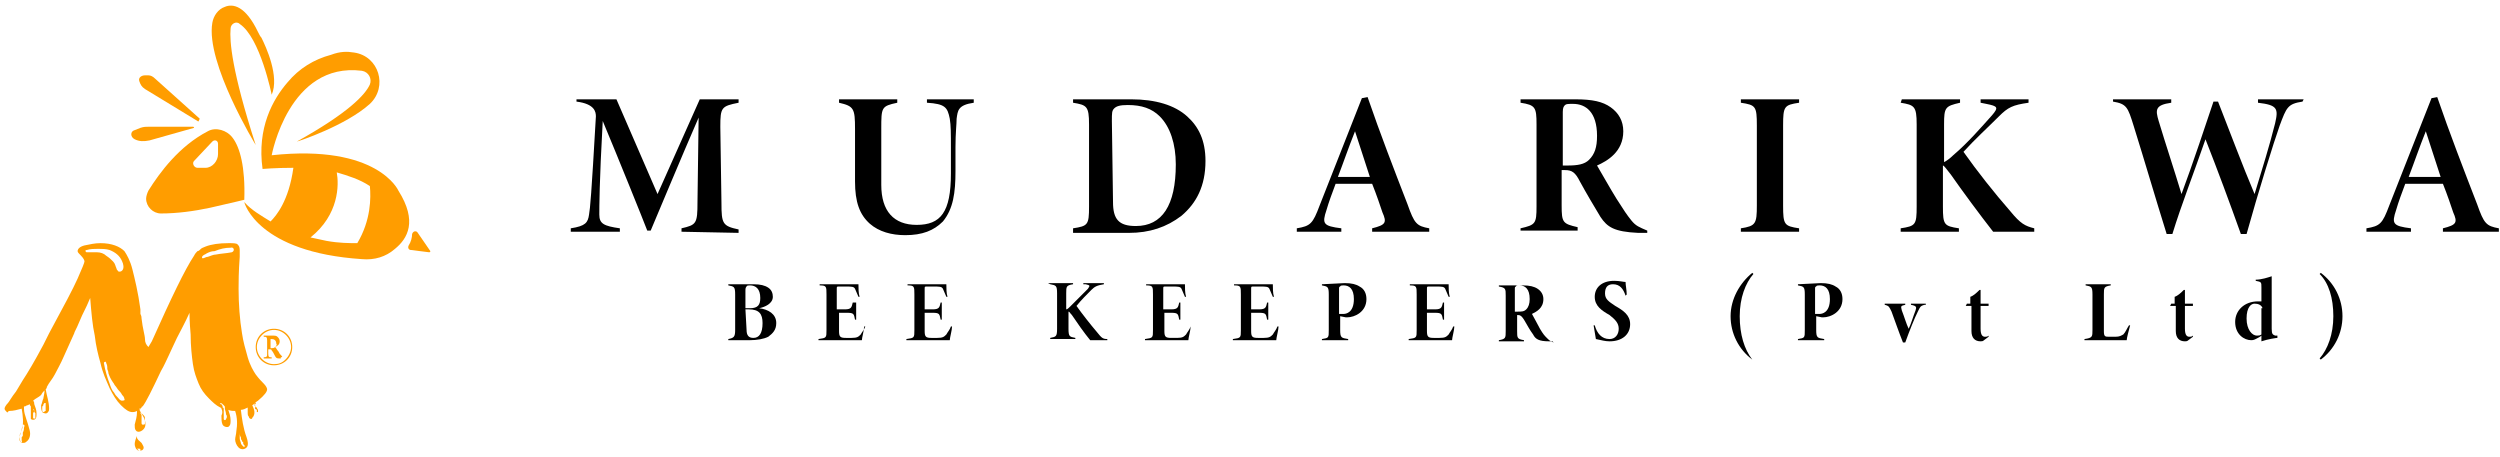 <?xml version="1.0" encoding="utf-8"?>
<!-- Generator: Adobe Illustrator 28.4.1, SVG Export Plug-In . SVG Version: 6.00 Build 0)  -->
<svg version="1.1" xmlns="http://www.w3.org/2000/svg" xmlns:xlink="http://www.w3.org/1999/xlink" x="0px" y="0px"
	 viewBox="0 0 219 40" style="enable-background:new 0 0 219 40;" xml:space="preserve">
<style type="text/css">
	.st0{display:none;}
	.st1{fill:#5750F1;}
	.st2{fill:#0E0B3D;}
	.st3{display:inline;}
	.st4{fill:#FFFFFF;}
	.st5{fill:#1822B6;}
	.st6{fill:#FF9D00;}
</style>
<g id="Layer_1" class="st0">
	<path class="st1" d="M40,0v40H15.4v-8.1h17V24h-17v-7.8h17V8.3H7.7V40H0V0H40z"/>
	<path class="st2" d="M73.5,22.4v-4.3H63.4v-7.5h12.1V6.2H58.6v27.4h4.8V22.4H73.5z"/>
	<path class="st2" d="M76.1,24.3c0,5.8,4.2,9.7,9.9,9.7c5.7,0,9.9-4,9.9-9.7s-4.2-9.7-9.9-9.7C80.2,14.6,76.1,18.5,76.1,24.3z
		 M80.6,24.3c0-3.4,2.2-5.7,5.3-5.7c3.1,0,5.3,2.3,5.3,5.7s-2.2,5.7-5.3,5.7C82.8,29.9,80.6,27.7,80.6,24.3z"/>
	<path class="st2" d="M110.5,15c-0.7-0.2-1.4-0.3-2-0.3c-2.5,0-4.2,1.2-5,3.1l-0.3-2.7h-4.3v18.5h4.6v-9c0-3.6,2.1-5.4,5.4-5.4h1.7
		V15z"/>
	<path class="st2" d="M117.6,33.6V23.1c0-3,1.8-4.4,3.9-4.4c2.2,0,3.6,1.4,3.6,4v10.9h4.6V23.1c0-3,1.7-4.5,3.9-4.5
		c2.2,0,3.6,1.4,3.6,4v10.9h4.5V21.5c0-4.3-2.5-7-7-7c-2.8,0-5,1.4-5.9,3.5c-1-2.1-2.9-3.5-5.7-3.5c-2.7,0-4.5,1.2-5.5,2.7l-0.4-2.2
		H113v18.5H117.6z"/>
	<path class="st2" d="M146.3,33.6h11.1c5.7,0,8.9-2.7,8.9-7.4c0-3.2-1.5-5.4-4.3-6.3c2.6-1.1,3.9-3.3,3.9-6.3c0-4.6-3.3-7.4-8.7-7.4
		h-10.9V33.6z M156.8,10.4c2.7,0,4.2,1.3,4.2,3.6c0,2.4-1.5,3.8-4.1,3.8h-5.8v-7.5H156.8z M157.2,21.9c2.7,0,4.2,1.3,4.2,3.6
		c0,2.5-1.5,3.8-4.2,3.8h-6.1v-7.4H157.2z"/>
	<path class="st2" d="M168.3,24.3c0,5.8,4.2,9.7,9.9,9.7c5.7,0,9.9-4,9.9-9.7s-4.2-9.7-9.9-9.7C172.5,14.6,168.3,18.5,168.3,24.3z
		 M172.9,24.3c0-3.4,2.2-5.7,5.3-5.7s5.3,2.3,5.3,5.7s-2.2,5.7-5.3,5.7S172.9,27.7,172.9,24.3z"/>
	<path class="st2" d="M195.8,33.6V5.7h-4.5v27.9H195.8z"/>
	<path class="st2" d="M207.6,34.1c2.8,0,5.2-1.2,6.3-3.4l0.3,2.9h4.2V5.7h-4.5v11.7c-1.2-1.8-3.4-2.9-6-2.9c-5.6,0-8.9,4.1-8.9,9.9
		C198.9,30.1,202.2,34.1,207.6,34.1z M208.6,29.9c-3.2,0-5.1-2.3-5.1-5.6s1.9-5.7,5.1-5.7c3.2,0,5.2,2.3,5.2,5.7
		C213.9,27.6,211.8,29.9,208.6,29.9z"/>
	<g class="st3">
		<path class="st4" d="M64.3,8.4v2.3h-4.1v6.1h2.9v2.3h-2.9v8.2h-2.3v-19H64.3z"/>
		<path class="st4" d="M69,12.5c1.1,0,2.1,0.4,2.8,1.2c0.7,0.8,1.1,1.9,1.1,3.3v5.7c0,1.4-0.4,2.5-1.1,3.3c-0.7,0.8-1.6,1.2-2.8,1.2
			c-1.1,0-2.1-0.4-2.8-1.2c-0.7-0.8-1.1-1.9-1.1-3.3v-5.7c0-1.4,0.4-2.5,1.1-3.3C66.9,13,67.9,12.5,69,12.5z M70.6,17.1
			c0-0.2,0-0.4,0-0.6c0-0.3-0.1-0.5-0.2-0.7c-0.1-0.2-0.3-0.4-0.5-0.6c-0.2-0.2-0.5-0.3-0.8-0.3c-0.3,0-0.6,0.1-0.8,0.3
			c-0.2,0.2-0.4,0.4-0.5,0.6c-0.1,0.2-0.2,0.5-0.2,0.7c0,0.3,0,0.5,0,0.6v5.7c0,0.2,0,0.4,0,0.6c0,0.2,0.1,0.5,0.2,0.7
			c0.1,0.2,0.3,0.4,0.5,0.6c0.2,0.2,0.5,0.3,0.8,0.3c0.4,0,0.6-0.1,0.8-0.3c0.2-0.2,0.4-0.4,0.5-0.6c0.1-0.2,0.2-0.5,0.2-0.7
			c0-0.2,0-0.5,0-0.6V17.1z"/>
		<path class="st4" d="M76.2,13.9c0.3-0.4,0.7-0.8,1.1-1s0.9-0.4,1.4-0.4c0.6,0,1.2,0.2,1.7,0.5l-1.4,2c-0.2-0.2-0.5-0.2-0.8-0.2
			c-0.4,0-0.6,0.1-0.8,0.3c-0.2,0.2-0.4,0.4-0.5,0.6c-0.1,0.2-0.2,0.5-0.2,0.7c0,0.2,0,0.5,0,0.6v10.3h-2.3V12.5h1.4
			C75.9,12.8,76,13.2,76.2,13.9z"/>
		<path class="st4" d="M84.6,12.5c1.1,0,2.1,0.4,2.8,1.2c0.7,0.8,1.1,1.9,1.1,3.3v3.3h-5.3v2.4c0,0.2,0,0.4,0,0.6
			c0,0.2,0.1,0.5,0.2,0.7c0.1,0.2,0.3,0.4,0.5,0.6c0.2,0.2,0.5,0.3,0.8,0.3c0.3,0,0.6-0.1,0.8-0.3c0.2-0.2,0.4-0.4,0.5-0.6
			s0.2-0.5,0.2-0.7c0-0.2,0-0.5,0-0.6v-1.2h2.3v1.2c0,1.4-0.4,2.5-1.1,3.3c-0.7,0.8-1.6,1.2-2.8,1.2c-1.1,0-2.1-0.4-2.8-1.2
			c-0.7-0.8-1.1-1.9-1.1-3.3v-5.7c0-1.4,0.4-2.5,1.1-3.3C82.6,13,83.5,12.5,84.6,12.5z M86.1,17.1c0-0.2,0-0.4,0-0.6
			c0-0.2-0.1-0.5-0.2-0.7s-0.3-0.4-0.5-0.6c-0.2-0.2-0.5-0.3-0.8-0.3c-0.3,0-0.6,0.1-0.8,0.3c-0.2,0.2-0.4,0.4-0.5,0.6
			c-0.1,0.2-0.2,0.5-0.2,0.7c0,0.2,0,0.5,0,0.6v1.5h3V17.1z"/>
		<path class="st4" d="M93.8,12.5c0.6,0,1.2,0.1,1.6,0.4s0.9,0.5,1.2,0.9s0.6,0.8,0.7,1.3c0.2,0.5,0.3,1,0.3,1.5V17h-2.3v-0.4
			c0-0.2,0-0.3-0.1-0.5c0-0.2-0.1-0.4-0.3-0.6c-0.1-0.2-0.3-0.3-0.5-0.4c-0.2-0.1-0.4-0.2-0.7-0.2S93.2,14.9,93,15
			c-0.2,0.1-0.4,0.3-0.5,0.4c-0.1,0.2-0.2,0.4-0.2,0.6c0,0.2-0.1,0.4-0.1,0.5c0,0.3,0,0.6,0.1,0.8c0.1,0.2,0.2,0.4,0.4,0.6
			c0.2,0.2,0.4,0.3,0.6,0.4c0.3,0.1,0.6,0.3,0.9,0.4c0.4,0.2,0.7,0.3,1.1,0.5c0.4,0.2,0.8,0.5,1.1,0.8c0.3,0.3,0.6,0.7,0.8,1.2
			c0.2,0.5,0.3,1.1,0.3,1.8c0,0.5-0.1,1-0.3,1.5s-0.4,0.9-0.7,1.3s-0.7,0.7-1.2,0.9s-1,0.4-1.6,0.4c-0.6,0-1.2-0.1-1.6-0.4
			c-0.5-0.2-0.9-0.5-1.2-0.9c-0.3-0.4-0.6-0.8-0.7-1.3c-0.2-0.5-0.3-1-0.3-1.5v-0.5h2.3v0.5c0,0.2,0,0.3,0.1,0.5
			c0,0.2,0.1,0.4,0.2,0.6c0.1,0.2,0.3,0.3,0.5,0.4c0.2,0.1,0.4,0.2,0.7,0.2s0.5-0.1,0.7-0.2c0.2-0.1,0.4-0.3,0.5-0.4
			c0.1-0.2,0.2-0.4,0.3-0.6c0-0.2,0.1-0.4,0.1-0.5c0-0.3,0-0.6-0.1-0.8c-0.1-0.2-0.2-0.4-0.4-0.6c-0.2-0.2-0.4-0.3-0.6-0.4
			c-0.2-0.1-0.5-0.3-0.9-0.4c-0.4-0.2-0.7-0.3-1.1-0.6c-0.4-0.2-0.7-0.5-1.1-0.8c-0.3-0.3-0.6-0.7-0.8-1.2c-0.2-0.5-0.3-1.1-0.3-1.8
			c0-0.5,0.1-1,0.3-1.5c0.2-0.5,0.4-0.9,0.7-1.3c0.3-0.4,0.7-0.7,1.2-0.9C92.6,12.7,93.1,12.5,93.8,12.5z"/>
		<path class="st4" d="M101.4,23.4c0,0.2,0.1,0.5,0.2,0.7c0.1,0.2,0.3,0.4,0.5,0.6c0.2,0.2,0.5,0.3,0.8,0.3h1.2v2.3h-1.2
			c-1.1,0-2.1-0.4-2.8-1.2c-0.7-0.8-1.1-1.9-1.1-3.3V8.4h2.3v4.1h2.2v2.3h-2.2v8C101.4,23,101.4,23.2,101.4,23.4z"/>
		<path class="st4" d="M106.6,13.9c0.3-0.4,0.7-0.8,1.1-1c0.4-0.2,0.9-0.4,1.4-0.4c0.6,0,1.2,0.2,1.7,0.5l-1.4,2
			c-0.2-0.2-0.5-0.2-0.8-0.2c-0.4,0-0.6,0.1-0.8,0.3c-0.2,0.2-0.4,0.4-0.5,0.6s-0.2,0.5-0.2,0.7c0,0.2,0,0.5,0,0.6v10.3h-2.3V12.5
			h1.4C106.4,12.8,106.5,13.2,106.6,13.9z"/>
		<path class="st4" d="M116.7,12.5h2.3V27c0,1.4-0.4,2.5-1.1,3.3c-0.7,0.8-1.6,1.2-2.8,1.2c-0.6,0-1.1-0.1-1.6-0.3s-0.9-0.5-1.2-0.9
			c-0.3-0.4-0.6-0.9-0.8-1.4c-0.2-0.6-0.3-1.2-0.3-1.8c0-0.7,0.1-1.4,0.4-2.1c0.2,0.2,0.5,0.5,0.8,0.7c0.3,0.3,0.7,0.4,1.2,0.5
			c0,0.1-0.1,0.3-0.1,0.4c0,0.1,0,0.3,0,0.4c0,0.1,0,0.2,0,0.5c0,0.2,0.1,0.5,0.2,0.8c0.1,0.3,0.2,0.5,0.4,0.7
			c0.2,0.2,0.5,0.3,0.9,0.3c0.3,0,0.6-0.1,0.8-0.3c0.2-0.2,0.4-0.4,0.5-0.6s0.2-0.5,0.2-0.7s0-0.5,0-0.7v-2c-0.5,0.5-1.2,0.7-2,0.7
			c-1,0-1.8-0.4-2.4-1.1c-0.6-0.7-0.9-1.7-0.9-3v-7c0-0.5,0-0.9,0-1.1c0-0.3,0-0.5,0-0.7c0-0.2,0-0.3-0.1-0.4h1.9
			c0.1,0.1,0.2,0.2,0.3,0.4c0.1,0.2,0.1,0.4,0.2,0.7c0.1,0.3,0.1,0.7,0.1,1.1v7c0,0.2,0,0.4,0,0.6s0.1,0.5,0.2,0.7
			c0.1,0.2,0.3,0.4,0.5,0.5c0.2,0.1,0.5,0.2,0.8,0.2c0.3,0,0.6-0.1,0.8-0.2c0.2-0.1,0.4-0.3,0.5-0.5c0.1-0.2,0.2-0.4,0.2-0.6
			c0-0.2,0.1-0.4,0.1-0.6V12.5z"/>
		<path class="st4" d="M131.1,8.4c1.1,0,2.1,0.4,2.8,1.2c0.7,0.8,1.1,1.9,1.1,3.3v1.2h-2.3V13c0-0.2,0-0.4,0-0.6
			c0-0.3-0.1-0.5-0.2-0.7c-0.1-0.2-0.3-0.4-0.5-0.6c-0.2-0.2-0.5-0.3-0.8-0.3c-0.4,0-0.6,0.1-0.8,0.3c-0.2,0.2-0.4,0.4-0.5,0.6
			c-0.1,0.2-0.2,0.5-0.2,0.7s0,0.5,0,0.6v9.9c0,0.2,0,0.4,0,0.6c0,0.3,0.1,0.5,0.2,0.7c0.1,0.2,0.3,0.4,0.5,0.6
			c0.2,0.2,0.5,0.3,0.8,0.3c0.3,0,0.6-0.1,0.8-0.3c0.2-0.2,0.4-0.4,0.5-0.6c0.1-0.2,0.2-0.5,0.2-0.7c0-0.3,0-0.5,0-0.6v-1.2h2.3v1.2
			c0,1.4-0.4,2.5-1.1,3.3s-1.6,1.2-2.8,1.2s-2.1-0.4-2.8-1.2c-0.7-0.8-1.1-1.9-1.1-3.3V13c0-1.4,0.4-2.5,1.1-3.3
			C129.1,8.8,130,8.4,131.1,8.4z"/>
		<path class="st4" d="M140.3,12.5c1.1,0,2.1,0.4,2.8,1.2c0.7,0.8,1.1,1.9,1.1,3.3v5.7c0,1.4-0.4,2.5-1.1,3.3
			c-0.7,0.8-1.6,1.2-2.8,1.2s-2.1-0.4-2.8-1.2c-0.7-0.8-1.1-1.9-1.1-3.3v-5.7c0-1.4,0.4-2.5,1.1-3.3C138.2,13,139.1,12.5,140.3,12.5
			z M141.8,17.1c0-0.2,0-0.4,0-0.6c0-0.3-0.1-0.5-0.2-0.7s-0.3-0.4-0.5-0.6c-0.2-0.2-0.5-0.3-0.8-0.3c-0.3,0-0.6,0.1-0.8,0.3
			c-0.2,0.2-0.4,0.4-0.5,0.6c-0.1,0.2-0.2,0.5-0.2,0.7c0,0.3,0,0.5,0,0.6v5.7c0,0.2,0,0.4,0,0.6c0,0.2,0.1,0.5,0.2,0.7
			c0.1,0.2,0.3,0.4,0.5,0.6c0.2,0.2,0.5,0.3,0.8,0.3c0.4,0,0.6-0.1,0.8-0.3c0.2-0.2,0.4-0.4,0.5-0.6s0.2-0.5,0.2-0.7
			c0-0.2,0-0.5,0-0.6V17.1z"/>
		<path class="st4" d="M158.6,24.9c0,0.5,0,1,0,1.3s0,0.6,0,0.7c0,0.2,0,0.4,0.1,0.4h-1.9c-0.1-0.1-0.2-0.2-0.3-0.4
			c-0.1-0.2-0.1-0.4-0.2-0.7c0-0.3-0.1-0.7-0.1-1.2v-7.8c0-0.2,0-0.4,0-0.6c0-0.2-0.1-0.5-0.2-0.7c-0.1-0.2-0.3-0.4-0.5-0.6
			c-0.2-0.2-0.5-0.3-0.8-0.3c-0.3,0-0.6,0.1-0.8,0.2c-0.2,0.1-0.3,0.3-0.4,0.5c-0.1,0.2-0.2,0.4-0.2,0.7c0,0.2-0.1,0.4-0.1,0.6
			c0,0,0,0,0,0.1c0,0,0,0.2,0,0.4c0,0.2,0,0.5,0,0.9c0,0.4,0,1,0,1.8c0,0.8,0,1.8,0,2.9c0,1.2,0,2.6,0,4.4H151V17.1
			c0-0.2,0-0.4,0-0.6c0-0.2-0.1-0.5-0.2-0.7s-0.3-0.4-0.5-0.6c-0.2-0.2-0.5-0.3-0.8-0.3c-0.3,0-0.6,0.1-0.8,0.3
			c-0.2,0.2-0.4,0.4-0.5,0.6c-0.1,0.2-0.2,0.5-0.2,0.7c0,0.2,0,0.5,0,0.6v10.3h-2.3V12.5h1.4c0.2,0.2,0.4,0.7,0.5,1.4
			c0.3-0.4,0.7-0.8,1.1-1c0.4-0.2,0.9-0.4,1.4-0.4c0.6,0,1.1,0.1,1.5,0.4c0.5,0.3,0.8,0.7,1.1,1.2c0.3-0.5,0.6-0.9,1.1-1.2
			c0.5-0.3,1-0.4,1.6-0.4c1,0,1.8,0.4,2.4,1.2c0.6,0.8,0.9,1.9,0.9,3.3V24.9z"/>
		<path class="st4" d="M173.2,24.9c0,0.5,0,1,0,1.3s0,0.6,0,0.7c0,0.2,0,0.4,0.1,0.4h-1.9c-0.1-0.1-0.2-0.2-0.3-0.4
			c-0.1-0.2-0.1-0.4-0.2-0.7c0-0.3-0.1-0.7-0.1-1.2v-7.8c0-0.2,0-0.4,0-0.6c0-0.2-0.1-0.5-0.2-0.7c-0.1-0.2-0.3-0.4-0.5-0.6
			c-0.2-0.2-0.5-0.3-0.8-0.3c-0.3,0-0.6,0.1-0.8,0.2c-0.2,0.1-0.3,0.3-0.4,0.5c-0.1,0.2-0.2,0.4-0.2,0.7c0,0.2-0.1,0.4-0.1,0.6
			c0,0,0,0,0,0.1c0,0,0,0.2,0,0.4c0,0.2,0,0.5,0,0.9c0,0.4,0,1,0,1.8c0,0.8,0,1.8,0,2.9c0,1.2,0,2.6,0,4.4h-2.3V17.1
			c0-0.2,0-0.4,0-0.6c0-0.2-0.1-0.5-0.2-0.7s-0.3-0.4-0.5-0.6c-0.2-0.2-0.5-0.3-0.8-0.3c-0.3,0-0.6,0.1-0.8,0.3
			c-0.2,0.2-0.4,0.4-0.5,0.6c-0.1,0.2-0.2,0.5-0.2,0.7c0,0.2,0,0.5,0,0.6v10.3h-2.3V12.5h1.4c0.2,0.2,0.4,0.7,0.5,1.4
			c0.3-0.4,0.7-0.8,1.1-1c0.4-0.2,0.9-0.4,1.4-0.4c0.6,0,1.1,0.1,1.5,0.4c0.5,0.3,0.8,0.7,1.1,1.2c0.3-0.5,0.6-0.9,1.1-1.2
			c0.5-0.3,1-0.4,1.6-0.4c1,0,1.8,0.4,2.4,1.2c0.6,0.8,0.9,1.9,0.9,3.3V24.9z"/>
		<path class="st4" d="M174.8,8.5h2.3v2.3h-2.3V8.5z M174.8,12.5h2.3v14.8h-2.3V12.5z"/>
		<path class="st4" d="M182.4,12.5c0.6,0,1.2,0.1,1.6,0.4c0.5,0.2,0.9,0.5,1.2,0.9s0.6,0.8,0.7,1.3c0.2,0.5,0.3,1,0.3,1.5V17h-2.3
			v-0.4c0-0.2,0-0.3-0.1-0.5c0-0.2-0.1-0.4-0.3-0.6c-0.1-0.2-0.3-0.3-0.5-0.4c-0.2-0.1-0.4-0.2-0.7-0.2c-0.3,0-0.5,0.1-0.7,0.2
			c-0.2,0.1-0.4,0.3-0.5,0.4c-0.1,0.2-0.2,0.4-0.2,0.6c0,0.2-0.1,0.4-0.1,0.5c0,0.3,0,0.6,0.1,0.8c0.1,0.2,0.2,0.4,0.4,0.6
			c0.2,0.2,0.4,0.3,0.6,0.4c0.3,0.1,0.6,0.3,0.9,0.4c0.4,0.2,0.7,0.3,1.1,0.5s0.8,0.5,1.1,0.8c0.3,0.3,0.6,0.7,0.8,1.2
			c0.2,0.5,0.3,1.1,0.3,1.8c0,0.5-0.1,1-0.3,1.5c-0.2,0.5-0.4,0.9-0.7,1.3s-0.7,0.7-1.2,0.9c-0.5,0.2-1,0.4-1.6,0.4
			s-1.2-0.1-1.6-0.4s-0.9-0.5-1.2-0.9s-0.6-0.8-0.7-1.3s-0.3-1-0.3-1.5v-0.5h2.3v0.5c0,0.2,0,0.3,0.1,0.5c0,0.2,0.1,0.4,0.2,0.6
			c0.1,0.2,0.3,0.3,0.5,0.4c0.2,0.1,0.4,0.2,0.7,0.2c0.3,0,0.5-0.1,0.7-0.2c0.2-0.1,0.4-0.3,0.5-0.4c0.1-0.2,0.2-0.4,0.3-0.6
			c0-0.2,0.1-0.4,0.1-0.5c0-0.3,0-0.6-0.1-0.8s-0.2-0.4-0.4-0.6s-0.4-0.3-0.6-0.4c-0.2-0.1-0.5-0.3-0.9-0.4
			c-0.4-0.2-0.7-0.3-1.1-0.6c-0.4-0.2-0.7-0.5-1.1-0.8c-0.3-0.3-0.6-0.7-0.8-1.2c-0.2-0.5-0.3-1.1-0.3-1.8c0-0.5,0.1-1,0.3-1.5
			c0.2-0.5,0.4-0.9,0.7-1.3s0.7-0.7,1.2-0.9S181.8,12.5,182.4,12.5z"/>
		<path class="st4" d="M191.5,12.5c0.6,0,1.2,0.1,1.6,0.4c0.5,0.2,0.9,0.5,1.2,0.9s0.6,0.8,0.7,1.3c0.2,0.5,0.3,1,0.3,1.5V17h-2.3
			v-0.4c0-0.2,0-0.3-0.1-0.5c0-0.2-0.1-0.4-0.3-0.6c-0.1-0.2-0.3-0.3-0.5-0.4c-0.2-0.1-0.4-0.2-0.7-0.2c-0.3,0-0.5,0.1-0.7,0.2
			c-0.2,0.1-0.4,0.3-0.5,0.4c-0.1,0.2-0.2,0.4-0.2,0.6c0,0.2-0.1,0.4-0.1,0.5c0,0.3,0,0.6,0.1,0.8c0.1,0.2,0.2,0.4,0.4,0.6
			c0.2,0.2,0.4,0.3,0.6,0.4c0.3,0.1,0.6,0.3,0.9,0.4c0.4,0.2,0.7,0.3,1.1,0.5s0.8,0.5,1.1,0.8c0.3,0.3,0.6,0.7,0.8,1.2
			c0.2,0.5,0.3,1.1,0.3,1.8c0,0.5-0.1,1-0.3,1.5c-0.2,0.5-0.4,0.9-0.7,1.3s-0.7,0.7-1.2,0.9c-0.5,0.2-1,0.4-1.6,0.4
			s-1.2-0.1-1.6-0.4s-0.9-0.5-1.2-0.9s-0.6-0.8-0.7-1.3s-0.3-1-0.3-1.5v-0.5h2.3v0.5c0,0.2,0,0.3,0.1,0.5c0,0.2,0.1,0.4,0.2,0.6
			c0.1,0.2,0.3,0.3,0.5,0.4c0.2,0.1,0.4,0.2,0.7,0.2c0.3,0,0.5-0.1,0.7-0.2c0.2-0.1,0.4-0.3,0.5-0.4c0.1-0.2,0.2-0.4,0.3-0.6
			c0-0.2,0.1-0.4,0.1-0.5c0-0.3,0-0.6-0.1-0.8s-0.2-0.4-0.4-0.6s-0.4-0.3-0.6-0.4c-0.2-0.1-0.5-0.3-0.9-0.4
			c-0.4-0.2-0.7-0.3-1.1-0.6c-0.4-0.2-0.7-0.5-1.1-0.8c-0.3-0.3-0.6-0.7-0.8-1.2c-0.2-0.5-0.3-1.1-0.3-1.8c0-0.5,0.1-1,0.3-1.5
			c0.2-0.5,0.4-0.9,0.7-1.3s0.7-0.7,1.2-0.9S190.9,12.5,191.5,12.5z"/>
		<path class="st4" d="M196.8,8.5h2.3v2.3h-2.3V8.5z M196.8,12.5h2.3v14.8h-2.3V12.5z"/>
		<path class="st4" d="M204.4,12.5c1.1,0,2.1,0.4,2.8,1.2c0.7,0.8,1.1,1.9,1.1,3.3v5.7c0,1.4-0.4,2.5-1.1,3.3
			c-0.7,0.8-1.6,1.2-2.8,1.2s-2.1-0.4-2.8-1.2c-0.7-0.8-1.1-1.9-1.1-3.3v-5.7c0-1.4,0.4-2.5,1.1-3.3C202.4,13,203.3,12.5,204.4,12.5
			z M206,17.1c0-0.2,0-0.4,0-0.6c0-0.3-0.1-0.5-0.2-0.7s-0.3-0.4-0.5-0.6c-0.2-0.2-0.5-0.3-0.8-0.3c-0.3,0-0.6,0.1-0.8,0.3
			c-0.2,0.2-0.4,0.4-0.5,0.6c-0.1,0.2-0.2,0.5-0.2,0.7c0,0.3,0,0.5,0,0.6v5.7c0,0.2,0,0.4,0,0.6c0,0.2,0.1,0.5,0.2,0.7
			c0.1,0.2,0.3,0.4,0.5,0.6c0.2,0.2,0.5,0.3,0.8,0.3c0.4,0,0.6-0.1,0.8-0.3c0.2-0.2,0.4-0.4,0.5-0.6s0.2-0.5,0.2-0.7
			c0-0.2,0-0.5,0-0.6V17.1z"/>
		<path class="st4" d="M217.4,24.9c0,0.5,0,1,0,1.3s0,0.6,0,0.7c0,0.2,0,0.4,0.1,0.4h-1.9c-0.1-0.1-0.2-0.2-0.3-0.4
			c-0.1-0.2-0.1-0.4-0.2-0.7c0-0.3-0.1-0.7-0.1-1.2v-7.8c0-0.2,0-0.4,0-0.6c0-0.2-0.1-0.5-0.2-0.7c-0.1-0.2-0.3-0.4-0.5-0.6
			c-0.2-0.2-0.5-0.3-0.8-0.3c-0.3,0-0.6,0.1-0.8,0.3c-0.2,0.2-0.4,0.4-0.5,0.6c-0.1,0.2-0.2,0.5-0.2,0.7c0,0.2,0,0.5,0,0.6v10.3
			h-2.3V12.5h1.3c0.2,0.2,0.4,0.7,0.5,1.4c0.3-0.4,0.6-0.8,1.1-1c0.4-0.2,0.9-0.4,1.4-0.4c1,0,1.8,0.4,2.4,1.2
			c0.6,0.8,0.9,1.9,0.9,3.3V24.9z"/>
	</g>
</g>
<g id="Layer_2" class="st0">
	<polygon class="st4" points="23.3,0.2 11.9,19.7 21.6,19.7 21.6,25.5 16.6,28.4 11.6,20.2 0.2,39.8 22.9,39.8 18.1,31 23.3,28 
		28.4,31 23.6,39.8 46.6,39.8 34.9,20 30.1,28.4 24.9,25.5 24.9,19.5 34.5,19.6 	"/>
	<g class="st3">
		<path class="st4" d="M42,24.5L42,24.5C38.4,33,30.5,39.7,21.3,39.7S4.6,34,1,26.1c-0.4-1.1-0.7-2.2-0.6-3.3l0.1-1.1
			c0,0,5.9,17.2,26.9,4.8c0.4-0.3,0.8-0.4,1.4-0.6c1-0.3,2.1-0.4,2.3,0.7c0.1,0.6-0.1,1.1-0.6,1.4l-5.2,4.4l0,0
			c-0.3,0.6,0.1,1.2,0.8,1.2h0.4c0,0,5.7-0.3,12.1-9.4C38.7,24.3,41.2,21.2,42,24.5z"/>
		<g>
			<path class="st4" d="M20.3,23.4c-0.1,1.2-0.3,2.1-0.3,2.1c-8.6-4.4-9.7-13.4-9.8-16.5V7.8c0-1,0.6-1.2,0.8-1.2c0.1,0,0.4,0,0.6,0
				c3,0.7,4.7,1.7,5.2,2.1c0.1,0.1,0.3,0.3,0.6,0.3C21.2,11,20.8,19.4,20.3,23.4z"/>
			<path class="st4" d="M22.1,23.4c0.1,1.2,0.3,2.1,0.3,2.1C31,21,32.1,12.1,32.2,8.9V7.8c0-1-0.6-1.2-0.8-1.2c-0.1,0-0.4,0-0.6,0
				c-3.2,0.7-4.8,1.7-5.4,2.1c-0.1,0.1-0.3,0.3-0.6,0.3C21.3,11,21.7,19.4,22.1,23.4z"/>
		</g>
		<circle class="st4" cx="21.3" cy="4.5" r="4.1"/>
	</g>
	<g class="st3">
		<path class="st4" d="M75.4,24.3h0.2c-0.2-2.5-0.4-5.6-0.4-9.2v-9h5.8v29h-6L64.8,17h-0.2c0.2,2.5,0.4,5.6,0.4,9.2v9h-5.6v-29h6
			L75.4,24.3z"/>
		<path class="st4" d="M105,35.1h-5.4l-0.2-2.9l-2.5,2.3c-1,0.6-2.3,1-3.8,1c-2.3,0-4.2-1-5.6-3.1c-1.5-2.1-2.1-4.8-2.1-8.1
			s0.8-6,2.5-8.1c1.7-2.1,3.8-2.9,6.5-2.9c1.9,0,3.5,0.4,5.2,1.5V6.1l4.2-1.7h1.5v30.6H105z M99.4,29.7V18c-1-0.6-2.3-1-3.5-1
			c-3.1,0-4.6,2.5-4.6,7.3c0,2.5,0.4,4.2,1.3,5.4c0.8,1.3,1.9,1.7,3.3,1.7C97.1,31.4,98.4,30.9,99.4,29.7z"/>
		<path class="st4" d="M110.7,5.9c0.6-0.6,1.3-0.8,2.3-0.8c0.8,0,1.7,0.2,2.3,0.8c0.6,0.6,0.8,1.3,0.8,2.1s-0.2,1.5-0.8,2.1
			s-1.3,0.8-2.3,0.8c-0.8,0-1.7-0.2-2.3-0.8c-0.6-0.6-0.8-1.3-0.8-2.1S110.2,6.6,110.7,5.9z M115.9,35.1h-5.6V13.9h5.6V35.1z"/>
		<path class="st4" d="M126.7,16.8l2.1-2.3c1.5-0.8,2.9-1.3,4.4-1.3c1.9,0,3.3,0.6,4.4,1.7s1.7,2.5,1.7,4.6v15.4h-5.6V20.5
			c0-1.9-0.8-2.9-2.7-2.9c-1.3,0-2.7,0.6-4.4,1.7v15.8h-5.6V13.9h5.4L126.7,16.8L126.7,16.8z"/>
		<path class="st4" d="M161.9,25.7h-13.1c0.2,1.9,0.8,3.3,1.9,4.4c1,1,2.5,1.5,4,1.5c1,0,2.3-0.2,3.5-0.6c1.3-0.4,2.3-0.8,3.1-1.3
			v4.2c-2.1,1-4.6,1.7-7.7,1.7c-3.3,0-6-1-7.7-2.9c-1.9-2.1-2.7-4.6-2.7-8.1c0-3.3,0.8-6,2.7-8.1s4.4-2.9,7.7-2.9
			c1.3,0,2.3,0.2,3.3,0.4c1,0.2,1.9,0.6,2.9,1.3c0.8,0.6,1.7,1.5,2.1,2.5c0.4,1,0.8,2.3,0.8,3.8C162.6,22.4,162.4,23.9,161.9,25.7z
			 M157.1,22.6c0.2-0.6,0.2-1,0.2-1.7c0-1.5-0.4-2.5-1-2.9c-0.6-0.4-1.5-0.8-2.3-0.8c-2.9,0-4.6,1.9-4.8,5.6L157.1,22.6z"/>
		<path class="st4" d="M196.3,14.9l-6,20.4h-7.1l-2.7-13.1l-3.3,13.1h-7.3l-5-20.4v-1h5.6l3.3,15.6l0,0l3.8-15.6h6l3.1,15.6l0,0
			l4.2-15.6h5.4C196.3,13.9,196.3,14.9,196.3,14.9z"/>
		<path class="st4" d="M217,25.7H204c0.2,1.9,0.8,3.3,1.9,4.4c1,1,2.5,1.5,4,1.5c1,0,2.3-0.2,3.5-0.6c1.3-0.4,2.3-0.8,3.1-1.3v4.2
			c-2.1,1-4.6,1.7-7.7,1.7c-3.3,0-6-1-7.7-2.9c-1.9-2.1-2.7-4.6-2.7-8.1c0-3.3,0.8-6,2.7-8.1s4.4-2.9,7.7-2.9c1.3,0,2.3,0.2,3.3,0.4
			c1,0.2,1.9,0.6,2.9,1.3c0.8,0.6,1.7,1.5,2.1,2.5c0.4,1,0.8,2.3,0.8,3.8C217.6,22.4,217.4,23.9,217,25.7z M212.2,22.6
			c0.2-0.6,0.2-1,0.2-1.7c0-1.5-0.4-2.5-1-2.9c-0.6-0.4-1.5-0.8-2.3-0.8c-2.9,0-4.6,1.9-4.8,5.6L212.2,22.6z"/>
	</g>
</g>
<g id="Layer_3_00000065764200955696024270000017692950284356435328_" class="st0">
	<g class="st3">
		<g>
			<circle class="st4" cx="15.2" cy="25.5" r="1.8"/>
			<circle class="st4" cx="5.9" cy="20.9" r="2.1"/>
			<circle class="st4" cx="24.8" cy="16.6" r="3.1"/>
			<path class="st4" d="M1.3,21.8L1,22.3c-0.5,0.8-0.4,1.7,0,2.5l0.7,0.9c0,0,1.8,2.9,4,4.2c0,0,0,0,0.1,0c0.3,0.1,2.1,1.2,2.3,4.6
				L9,35.7l0.5-1.3c0,0,0.7-3.8,0.1-7.5c0,0-0.1-2.5,2.5-3.6l0.8-0.4c0.4-0.1,0.7-0.4,0.8-0.8c0.1-0.1,0.1-0.4,0.1-0.7
				c0-0.1,0-0.3-0.1-0.5l-0.8-1.7c-0.1-0.3-0.4-0.3-0.5,0c-0.3,0.5-0.9,1.6-1.6,2.5c-0.7,0.5-1.2,1-1.7,1.6l-1.7,1.6
				c0,0-2,1.7-3.8,0c-0.1-0.1-0.1-0.1-0.3-0.3c-0.3,0-1-0.8-1.8-2.7C1.6,21.7,1.3,21.7,1.3,21.8z"/>
			<path class="st4" d="M10.8,25.9l-0.4,0.5c-0.4,0.5-0.3,1.3,0.1,1.8l0.7,0.8c0,0,1.4,1.7,2.5,4.6c0,0,1,2.5,1,3.5l0.7-0.9l0.9-2.6
				c0.1-0.3,0.3-0.7,0.4-0.9c0.4-0.8,1-2.1,1.3-2.6c0,0,0-0.1,0.1-0.1c0.3-0.3,1.3-2,0.5-2.9c-0.1-0.1-0.4-0.1-0.5,0
				c-0.4,0.8-1.4,2.5-2.9,3c0,0-1.6,0.5-3.1-1.8c0,0-1-1.3-1.3-2.2C11.1,25.7,10.9,25.7,10.8,25.9z"/>
			<path class="st4" d="M19.9,23.8c-0.1,1.4-0.9,8.3,0.9,12l0.8,0.4l0.3-1.3c0,0-0.1-0.5,0-1.4c0.3-1.8,1.2-3.4,2.6-4.6l1.7-1.4
				c0.5-0.4,0.9-0.8,1.4-1.3l1.6-1.7c0,0,1.4-1.4,2.2-3.5v-0.1c0.1-0.4,0.9-2.5-1-3.5c0,0-0.9,3.4-2.7,4.6c0,0,0,0-0.1,0
				c-0.3,0.3-3,2.1-6-1.2c0,0-2.1-1.8-3.3-3.6l-1.4-2.2l-0.3-0.5c0-0.1-0.1-0.3-0.1-0.4l0,0c0-0.3,0.1-0.4,0.3-0.5
				c0.5-0.5,1.8-1.6,2.3-2c0,0,2.6-1.8,0.5-6c0,0-1-1.7-2.6-3c-0.1,0.1-0.3,0-0.3-0.3c-0.1-0.4-0.3-1.2,0-1.8c0,0-3.4,2.3-2.3,6.5
				c0,0.1,0,0.1,0,0.3S14.2,7.4,13.9,7c-0.1-0.1-0.1-0.3-0.1-0.4c-0.1-0.4-0.5-1.3-0.4-2.2c0,0-2.3,2.6-0.8,5.6
				c0,0.1,0.1,0.3,0.1,0.4c0.1,0.4,0.9,1.6,2.9,2.5c0,0,1,0.7,0.1,1.7c-0.1,0.1-0.3,0.4-0.4,0.5c-0.5,0.9-1.6,3.4,1.3,4.2
				c0,0,2,0.4,3.1,3.1c0,0.1,0.1,0.3,0.1,0.4V23C19.9,23.4,19.9,23.6,19.9,23.8z"/>
		</g>
		<path class="st4" d="M8.3,11.7C4.9,14,2.7,17.7,2.5,22l-0.4-2.2l-1,0.1C2.3,16.4,4.9,13.5,8.3,11.7z"/>
		<path class="st4" d="M31.5,24.7c0,8.2-7,15-15.6,15c-8.1,0-14.7-5.9-15.5-13.3l4.6,4l0,0c2.5,3.5,6.5,5.7,11.1,5.7
			c6.5,0,12-4.7,13.1-10.8l2.2-2.9C31.5,23.3,31.5,24,31.5,24.7z"/>
		<path class="st4" d="M8.3,11.7C4.9,14,2.7,17.7,2.5,22l-0.4-2.2l-1,0.1C2.3,16.4,4.9,13.5,8.3,11.7z"/>
	</g>
	<g class="st3">
		<g>
			<path class="st4" d="M52.9,16.4c0-2.1,0-4.1,0.2-5.5h-0.2l-3.5,8.8h-2.7l-3.5-8.8H43c0.2,1.6,0.2,3.5,0.2,5.5v6.4h-3.3V5.3h4.7
				l2.5,6.4c0.4,1,0.8,2.1,1,3.1h0.2c0.4-1.2,0.6-2.3,1-3.1l2.5-6.4h4.7V23h-3.5v-6.6H52.9z"/>
			<path class="st4" d="M63.8,12.3h6.8v3.1h-6.8v4.5H72L71.8,23H60.3V5.3h11.5v3.1h-8V12.3z"/>
			<path class="st4" d="M85.1,16.2L85.1,16.2c0-1.6,0-3.5,0-5.5V5.3h3.5V23h-3.7l-6.4-11.1h-0.2c0.2,1.6,0.2,3.5,0.2,5.5V23H75V5.3
				h3.7L85.1,16.2z"/>
			<path class="st4" d="M102.8,19.7V23h-3.7v-3.3h-8.2v-3.3l8.6-11.5h3.3v11.5h2.1v3.1h-2.1V19.7z M99.1,10.8l-4.5,6h4.5V10.8z"/>
			<path class="st4" d="M111,12.3h6.8v3.1H111v4.5h8.2L119,23h-11.5V5.3H119v3.1h-8V12.3z"/>
			<path class="st4" d="M131.7,24.6c0.6,0.4,1.6,0.6,2.9,0.6l-0.2,2.5c-2.5,0-4.5-0.4-5.5-1c-1-0.6-1.8-1.8-2.3-3.7
				c-3.9-0.6-5.7-3.7-5.7-9c0-2.9,0.6-5.1,1.8-6.8c1.2-1.4,3.1-2.3,5.7-2.3c2.7,0,4.5,0.8,5.7,2.3c1.2,1.4,1.8,3.7,1.8,6.8
				c0,5.3-1.8,8.2-5.5,9C130.7,23.8,131.1,24.4,131.7,24.6z M125.6,18.8c0.6,1,1.4,1.4,2.9,1.4c1.4,0,2.3-0.4,2.9-1.4
				s0.8-2.7,0.8-4.9s-0.2-3.7-0.8-4.7c-0.6-0.8-1.4-1.4-2.9-1.4c-1.4,0-2.3,0.4-2.9,1.4c-0.6,0.8-0.8,2.5-0.8,4.7
				S124.9,17.8,125.6,18.8z"/>
			<path class="st4" d="M140.6,21.7c-1.2-1-1.8-2.7-1.8-4.7V5.3h3.7V17c0,1,0.2,1.6,0.8,2.5c0.6,0.8,1.2,1,2.3,1c1,0,1.8-0.4,2.3-1
				c0.4-0.6,0.8-1.4,0.8-2.5V5.3h3.7V17c0,2.3-0.6,3.7-1.8,4.7s-2.9,1.4-4.9,1.4C143.2,23.2,141.8,22.5,140.6,21.7z"/>
			<path class="st4" d="M168.7,23H165l-1.2-3.9h-5.5l-1,3.9h-3.5v-0.8l5.1-17h4.5l5.1,17V23H168.7z M162.1,12.7
				c-0.4-1.2-0.6-2.5-0.8-3.7l0,0c-0.2,1.2-0.6,2.5-1,3.7l-1,3.1h3.7L162.1,12.7z"/>
			<path class="st4" d="M182.4,23h-11.3V5.3h3.7v14.6h7.8L182.4,23z"/>
			<path class="st4" d="M188.6,23h-3.7V5.3h3.7V23z"/>
			<path class="st4" d="M195.4,8.2h-4.3V5.3h12.3v3.1h-4.3V23h-3.7V8.2z"/>
			<path class="st4" d="M213.5,17.2V23h-3.7v-5.7l-5.3-11.3V5.3h3.7l2.5,5.3c0.6,1.2,0.8,2.1,1.2,2.9l0,0c0.4-1.2,0.8-2.1,1.2-2.9
				l2.5-5.3h3.5v0.6L213.5,17.2z"/>
		</g>
		<g>
			<path class="st4" d="M86.5,35.1h-4.3v-0.2c0.2,0,0.2,0,0.2,0s0.2,0,0.2-0.2s0-0.2,0-0.2v-0.2v-4.1v-0.2c0,0,0,0,0-0.2
				s0-0.2-0.2-0.2h-0.2v-0.2h4.3v1.4h-0.2c-0.2-0.4-0.4-0.6-0.4-0.8l-0.2-0.2h-1.6v2.1h1h0.2c0,0,0.2,0,0.2-0.2c0,0,0.2-0.2,0.2-0.4
				h0.2v1.6h-0.2c0-0.2-0.2-0.4-0.2-0.4l-0.2-0.2h-0.2h-1v2.1h1.6l0,0l0,0l0,0l0,0l0,0l0,0c0,0,0,0,0-0.2c0,0,0,0,0-0.2
				c0,0,0,0,0-0.2c0,0,0-0.2,0.2-0.2h0.2L86.5,35.1z"/>
			<path class="st4" d="M91.1,34.5c-0.2,0.2-0.4,0.4-0.6,0.6s-0.4,0.2-0.6,0.2c-0.4,0-0.8-0.2-1-0.6s-0.4-0.8-0.4-1.6
				c0-0.8,0.2-1.2,0.4-1.6c0.4-0.4,0.8-0.6,1.4-0.6c0.4,0,0.8,0.2,1,0.4l0.8-0.4h0.2v5.3c0,0.2,0,0.2,0,0.2s0,0.2,0.2,0.2l0.2,0.2
				v0.2h-2.3v-0.2c0.2,0,0.2,0,0.4,0c0,0,0.2,0,0.2-0.2v-0.2v-0.2V34.5z M91.1,31.6c-0.2,0-0.4-0.2-0.6-0.2c-0.4,0-0.6,0.2-0.6,0.4
				s-0.4,0.6-0.4,1.2c0,0.6,0,0.8,0.2,1s0.4,0.2,0.6,0.2s0.4,0,0.8-0.2V31.6z"/>
			<path class="st4" d="M97,34.2c-0.2,0.4-0.4,0.6-0.6,0.8c-0.2,0.2-0.4,0.2-0.8,0.2s-0.6-0.2-0.8-0.4c-0.2-0.2-0.4-0.4-0.4-0.8
				v-1.8c0-0.2,0-0.2,0-0.2s0-0.2-0.2-0.2l-0.2-0.2v-0.2l1.6-0.4v2.9c0,0.4,0.2,0.4,0.6,0.4c0.4,0,0.6,0,0.8-0.2v-1.8
				c0-0.2,0-0.2,0-0.2s0-0.2-0.2-0.2c0,0-0.2-0.2-0.4-0.2v-0.2L98,31v3.3c0,0.2,0,0.2,0,0.2s0,0.2,0.2,0.2l0.2,0.2v0.2l-1.6,0.2v-1
				H97z"/>
			<path class="st4" d="M103.6,32.2v1.6c0,0.2,0,0.2,0,0.4l0.2,0.2c0.2,0,0.2,0,0.4-0.2v0.2c-0.2,0.4-0.6,0.6-1,0.6
				c-0.2,0-0.4,0-0.6-0.2c-0.2-0.2-0.2-0.4-0.2-0.6c-0.4,0.6-0.8,0.8-1.2,0.8c-0.4,0-0.6,0-0.8-0.2c-0.2-0.2-0.2-0.4-0.2-0.8
				c0-0.4,0.2-0.6,0.4-0.8s0.6-0.4,1-0.4l1-0.2v-0.8c0-0.2,0-0.4-0.2-0.6c-0.2-0.2-0.4-0.2-0.6-0.2s-0.4,0-0.6,0.2
				c0.2,0.2,0.2,0.4,0.2,0.6c0,0.2,0,0.2-0.2,0.4s-0.2,0.2-0.4,0.2c-0.2,0-0.4,0-0.4-0.2s-0.2-0.2-0.2-0.4c0-0.4,0.2-0.6,0.4-0.6
				c0.2-0.2,0.6-0.2,1-0.2C103,30.8,103.6,31.4,103.6,32.2z M101.7,33.2c-0.2,0-0.4,0.2-0.4,0.2s-0.2,0.2-0.2,0.4s0,0.2,0.2,0.4
				s0.2,0.2,0.4,0.2c0.2,0,0.4,0,0.6-0.2V33L101.7,33.2z"/>
			<path class="st4" d="M107.1,34.2c0,0.2,0,0.2,0,0.2s0,0.2,0.2,0.2s0.2,0.2,0.2,0.2v0.2h-2.1v-0.2c0.2,0,0.2,0,0.2-0.2
				s0.2,0,0.2-0.2v-0.2v-3.9v-0.2v-0.2c0,0,0-0.2-0.2-0.2s-0.2,0-0.2,0v-0.2l1.6-0.4C107.1,29.1,107.1,34.2,107.1,34.2z"/>
			<path class="st4" d="M110.6,34.2c0,0.2,0,0.2,0,0.2s0,0.2,0.2,0.2c0,0,0.2,0.2,0.4,0.2v0.2h-2.1v-0.2c0.2,0,0.2,0,0.2-0.2
				s0.2-0.2,0.2-0.2v-0.2v-2.1c0-0.2,0-0.2,0-0.2s0-0.2-0.2-0.2c-0.2,0-0.2-0.2-0.2-0.2v-0.2l1.6-0.4v3.3H110.6z M109.3,29.5
				c0.2-0.2,0.4-0.2,0.4-0.2c0.2,0,0.4,0,0.6,0.2c0.2,0.2,0.2,0.2,0.2,0.4c0,0.2,0,0.4-0.2,0.4s-0.4,0.2-0.6,0.2
				c-0.2,0-0.4,0-0.6-0.2c-0.2-0.2-0.2-0.2-0.2-0.4C109.1,29.7,109.3,29.5,109.3,29.5z"/>
			<path class="st4" d="M113.9,34c0,0.2,0,0.4,0.2,0.6c0.2,0,0.4,0.2,0.8,0.2v0.2c-0.4,0.2-0.8,0.2-1.2,0.2c-0.6,0-1-0.4-1-1v-2.9
				h-0.4v-0.2l0.4-0.2l0.8-0.8h0.2V31h1v0.4h-1V34H113.9z"/>
			<path class="st4" d="M120.4,31.2c-0.2,0.2-0.4,0.4-0.6,0.6L119,34c-0.2,0.6-0.4,1.2-0.8,1.6c-0.4,0.4-0.4,0.8-0.6,0.8
				s-0.4,0.4-0.6,0.4s-0.4,0-0.4,0c-0.2,0-0.4,0-0.4-0.2s-0.2-0.2-0.2-0.4s0-0.2,0.2-0.4s0.2-0.2,0.4-0.2s0.2,0,0.2,0
				s0.2,0.2,0.2,0.4s0,0.2,0,0.2c0.4,0,0.8-0.4,1.2-1.2l-1.4-3.3c-0.2-0.4-0.4-0.6-0.6-0.8v-0.2h2.1V31c-0.2,0-0.4,0.2-0.4,0.4
				c0,0,0,0.2,0,0.4l0.8,2.1l0.6-2.1c0-0.2,0-0.2,0-0.4c0-0.2-0.2-0.4-0.4-0.4v-0.2h1.4v0.4H120.4z"/>
			<path class="st4" d="M124.7,30.8c0-0.4,0-0.6,0.2-0.8c0-0.2,0.2-0.4,0.4-0.6c0.2-0.2,0.4-0.2,0.4-0.2c0.2,0,0.4,0,0.6,0
				c0.2,0,0.4,0,0.6,0.2c0.2,0.2,0.2,0.2,0.2,0.4s0,0.2-0.2,0.4c0,0-0.2,0.2-0.4,0.2c-0.2,0-0.2,0-0.4-0.2c0,0-0.2-0.2-0.2-0.4
				s0-0.2,0.2-0.4H126c-0.2,0-0.2,0-0.2,0.2c0,0-0.2,0.2-0.2,0.4c0,0.2,0,0.6,0.2,1h0.8v0.4h-0.8v2.9v0.2c0,0,0,0,0,0.2
				c0,0.2,0,0.2,0.2,0.2c0,0,0.2,0,0.4,0v0.2h-2.1v-0.2c0.2,0,0.2,0,0.2-0.2c0-0.2,0.2-0.2,0.2-0.2v-0.2v-2.9h-0.4v-0.2L124.7,30.8
				L124.7,30.8z"/>
			<path class="st4" d="M128.6,31.4c0.4-0.4,0.8-0.6,1.6-0.6s1.2,0.2,1.6,0.6c0.4,0.4,0.6,0.8,0.6,1.6c0,0.6-0.2,1.2-0.6,1.6
				c-0.4,0.4-0.8,0.6-1.6,0.6c-0.6,0-1.2-0.2-1.6-0.6c-0.4-0.4-0.6-0.8-0.6-1.6C128,32.2,128.2,31.8,128.6,31.4z M129.5,34.5
				c0.2,0.4,0.4,0.4,0.6,0.4c0.2,0,0.4-0.2,0.6-0.4s0.2-0.8,0.2-1.4s0-1.2-0.2-1.4c-0.2-0.4-0.4-0.4-0.6-0.4c-0.2,0-0.4,0.2-0.6,0.4
				s-0.2,0.8-0.2,1.4C129.5,33.6,129.5,34,129.5,34.5z"/>
			<path class="st4" d="M135.4,32c0.2-0.4,0.4-0.6,0.6-0.8c0.2-0.2,0.4-0.2,0.6-0.2c0.2,0,0.4,0,0.4,0.2c0.2,0,0.2,0.2,0.2,0.4
				s0,0.2-0.2,0.4c-0.2,0.2-0.2,0.2-0.4,0.2s-0.2,0-0.4,0S136,32,136,32c-0.2,0.2-0.4,0.4-0.6,0.6v1.8v0.2c0,0,0,0,0,0.2
				c0,0,0,0.2,0.2,0.2c0,0,0.2,0,0.4,0v0.2h-2.3v-0.2c0.2,0,0.2,0,0.2-0.2c0-0.2,0.2-0.2,0.2-0.2v-0.2v-2.1c0-0.2,0-0.2,0-0.2
				s0-0.2-0.2-0.2s-0.2-0.2-0.2-0.2v-0.2l1.6-0.4C135.4,31.2,135.4,32,135.4,32z"/>
			<path class="st4" d="M145.5,35.1h-4.3v-0.2c0.2,0,0.2,0,0.2,0s0.2,0,0.2-0.2v-0.2v-0.2v-4.1v-0.2c0,0,0,0,0-0.2
				c0,0,0-0.2-0.2-0.2h-0.2v-0.2h4.3v1.4h-0.2c-0.4-0.4-0.4-0.6-0.6-0.6l-0.2-0.2h-1.6V32h1h0.2c0,0,0.2,0,0.2-0.2
				c0,0,0.2-0.2,0.2-0.4h0.2V33h-0.2c0-0.2-0.2-0.4-0.2-0.4l-0.2-0.2h-0.2h-1v2.1h1.6l0,0l0,0l0,0l0,0l0,0l0,0c0,0,0,0,0-0.2
				c0,0,0,0,0-0.2c0,0,0,0,0-0.2c0,0,0-0.2,0.2-0.2h0.2L145.5,35.1z"/>
			<path class="st4" d="M148.6,34c0,0.2,0,0.4,0.2,0.6c0.2,0,0.4,0.2,0.8,0.2v0.2c-0.4,0.2-0.8,0.2-1.2,0.2c-0.6,0-1-0.4-1-1v-2.9
				h-0.4v-0.2l0.4-0.2l0.8-0.8h0.2V31h1v0.4h-1V34H148.6z"/>
			<path class="st4" d="M154.5,33h-2.5c0,0.4,0.2,0.8,0.4,1s0.6,0.4,1,0.4s0.8-0.2,1-0.4v0.2c0,0.2-0.2,0.6-0.6,0.8
				c-0.4,0.2-0.6,0.2-1,0.2c-0.6,0-1.2-0.2-1.4-0.6c-0.4-0.4-0.6-0.8-0.6-1.6c0-0.6,0.2-1,0.6-1.6c0.4-0.4,1-0.6,1.6-0.6
				c0.2,0,0.4,0,0.6,0c0.2,0,0.4,0.2,0.4,0.2c0.2,0.2,0.2,0.2,0.4,0.4c0,0.2,0.2,0.4,0.2,0.8C154.5,32.6,154.5,32.8,154.5,33z
				 M153.5,32.4c0-0.2,0-0.2,0-0.4s0-0.6-0.2-0.6c-0.2-0.2-0.2-0.2-0.4-0.2c-0.6,0-0.8,0.4-0.8,1.4L153.5,32.4z"/>
			<path class="st4" d="M157.6,32c0.2-0.4,0.4-0.6,0.6-0.8c0.2-0.2,0.4-0.2,0.6-0.2c0.2,0,0.4,0,0.4,0.2c0.2,0,0.2,0.2,0.2,0.4
				s0,0.2-0.2,0.4s-0.2,0.2-0.4,0.2s-0.2,0-0.4,0s-0.2-0.2-0.2-0.2c-0.2,0.2-0.4,0.4-0.6,0.6v1.8v0.2c0,0,0,0,0,0.2
				c0,0,0,0.2,0.2,0.2c0,0,0.2,0,0.4,0v0.2H156v-0.2c0.2,0,0.2,0,0.2-0.2c0-0.2,0.2-0.2,0.2-0.2v-0.2v-2.1c0-0.2,0-0.2,0-0.2
				s0-0.2-0.2-0.2s-0.2-0.2-0.2-0.2v-0.2l1.6-0.4C157.6,31.2,157.6,32,157.6,32z"/>
			<path class="st4" d="M162.3,31.8c0.2-0.4,0.4-0.6,0.6-0.8c0.2-0.2,0.4-0.2,0.8-0.2c0.4,0,0.6,0.2,0.8,0.4
				c0.2,0.2,0.4,0.4,0.4,0.8v2.3c0,0.2,0,0.2,0,0.2s0,0.2,0.2,0.2l0.2,0.2v0.2h-2.1v-0.2c0,0,0.2,0,0.2-0.2v-0.2v-0.2v-2.1
				c0-0.4-0.2-0.4-0.6-0.4c-0.4,0-0.6,0-0.8,0.2v2.3c0,0.2,0,0.2,0,0.2s0,0.2,0.2,0.2c0,0,0.2,0.2,0.4,0.2v0.2h-2.1v-0.2
				c0.2,0,0.2,0,0.2-0.2s0.2-0.2,0.2-0.2v-0.2v-2.1c0-0.2,0-0.2,0-0.2s0-0.2-0.2-0.2s-0.2-0.2-0.2-0.2v-0.2l1.6-0.4
				C162.3,31,162.3,31.8,162.3,31.8z"/>
			<path class="st4" d="M168.3,34.2c0,0.2,0,0.2,0,0.2s0,0.2,0.2,0.2c0,0,0.2,0.2,0.4,0.2v0.2h-2.1v-0.2c0.2,0,0.2,0,0.2-0.2
				s0.2-0.2,0.2-0.2v-0.2v-2.1c0-0.2,0-0.2,0-0.2s0-0.2-0.2-0.2s-0.2-0.2-0.2-0.2v-0.2l1.6-0.4v3.3H168.3z M167.3,29.5
				c0.2-0.2,0.4-0.2,0.4-0.2c0.2,0,0.4,0,0.6,0.2c0.2,0.2,0.2,0.2,0.2,0.4c0,0.2,0,0.4-0.2,0.4s-0.4,0.2-0.6,0.2
				c-0.2,0-0.4,0-0.6-0.2c-0.2-0.2-0.2-0.2-0.2-0.4C167,29.7,167,29.5,167.3,29.5z"/>
			<path class="st4" d="M171.8,34c0,0.2,0,0.4,0.2,0.6c0.2,0,0.4,0.2,0.8,0.2v0.2c-0.4,0.2-0.8,0.2-1.2,0.2c-0.6,0-1-0.4-1-1v-2.9
				h-0.4v-0.2l0.4-0.2l0.8-0.8h0.2V31h1v0.4h-1V34H171.8z"/>
			<path class="st4" d="M178.3,31.2c-0.2,0.2-0.4,0.4-0.6,0.6l-0.8,2.3c-0.2,0.6-0.4,1.2-0.8,1.6s-0.4,0.6-0.6,0.8s-0.4,0.4-0.6,0.4
				s-0.4,0-0.4,0c-0.2,0-0.4,0-0.4-0.2s-0.2-0.2-0.2-0.4s0-0.2,0.2-0.4s0.2-0.2,0.4-0.2s0.2,0,0.2,0s0.2,0.2,0.2,0.4s0,0.2,0,0.2
				c0.4,0,0.8-0.4,1.2-1.2l-1.4-3.3c-0.2-0.4-0.4-0.6-0.6-0.8v-0.2h2.1V31c-0.2,0-0.4,0.2-0.4,0.4c0,0,0,0.2,0,0.4l0.8,2.1l0.6-2.1
				c0-0.2,0-0.2,0-0.4c0-0.2-0.2-0.4-0.4-0.4v-0.2h1.4v0.4H178.3z"/>
		</g>
	</g>
</g>
<g id="Layer_4" class="st0">
	<g class="st3">
		<g>
			<path class="st5" d="M40,24.1c0-2.5,0-5.1,0.2-7H40l-4.2,10.4h-3.5l-4.2-10.4l0,0c0.2,2.1,0.2,4.4,0.2,7v7.2h-4.9V8.8h7l2.5,6.7
				c0.7,1.9,0.9,3.2,1.2,3.9h0.2c0.2-1.2,0.7-2.3,1.2-3.9l2.5-6.7h7v22.5H40C40,31.2,40,24.1,40,24.1z"/>
			<path class="st5" d="M58.6,17.6h8.3V22h-8.3v4.9h10.2l-0.2,4.4H53.5V8.8h15.1v4.4h-10C58.6,13.2,58.6,17.6,58.6,17.6z"/>
			<path class="st5" d="M89.4,21.7L89.4,21.7c0-2.1-0.2-4.4-0.2-7v-6h4.9v22.5h-5.3l-7.2-13h0c0.2,2.1,0.2,4.4,0.2,7V31h-4.9V8.8
				h5.3L89.4,21.7z"/>
			<path class="st5" d="M106.6,13.2h-5.3V8.8h16v4.4h-5.3v18.1h-5.3C106.6,31.2,106.6,13.2,106.6,13.2z"/>
			<path class="st5" d="M140,31.2h-5.3l-1.4-4.6h-6.5l-1.4,4.6h-4.9v-0.9L127,8.8h6.5l6.3,21.6v0.9H140z M131.4,19.2
				c-0.2-1.2-0.7-2.5-1.2-4.6l0,0c-0.5,2.1-0.7,3.5-1.2,4.6l-0.9,3h3.9L131.4,19.2z"/>
			<path class="st5" d="M161.5,31.2h-14.8V8.8h5.3v18.1h10L161.5,31.2z"/>
			<path class="st5" d="M173.8,31.2h-5.3V8.8h5.3V31.2z"/>
			<path class="st5" d="M186.1,13.2h-5.3V8.8h16v4.4h-5.3v18.1h-5.3C186.1,31.2,186.1,13.2,186.1,13.2z"/>
			<path class="st5" d="M208.8,17.6h8.3V22h-8.3v4.9H219l-0.2,4.4h-15.1V8.8h15.1v4.4h-10V17.6z"/>
		</g>
		<g>
			<circle class="st5" cx="8.8" cy="8.6" r="3.1"/>
			<g>
				<path class="st5" d="M6.6,31.3H6.5H6.4c-1.2,0.1-2.2,1.1-2.2,2.3s1,2.3,2.2,2.3V37c0,1.1-1,2-2,2s-2-1-2-2v-8.9
					c0.5-0.1,0.8-0.4,1-1v-0.1v-0.1c-0.1-0.4-0.7-0.8-1.2-0.8c-0.7,0-1.1,0.5-1.1,1.1s0.4,1.1,1,1.1v8.9c0,1.4,1.1,2.5,2.5,2.5
					s2.5-1.1,2.5-2.5v-1.1C8,35.9,9,35,9,33.8S7.9,31.4,6.6,31.3z M6.6,35.7H6.5H6.4c-1.1-0.1-1.9-1-1.9-2s0.8-1.9,1.9-2h0.1h0.1
					c1.1,0.1,1.9,1,1.9,2S7.7,35.7,6.6,35.7z"/>
				<path class="st5" d="M7.6,33.6c0,0.5-0.4,1.1-1,1.1H6.5H6.4c-0.5-0.1-1-0.5-1-1.1c0-0.5,0.4-1.1,1-1.1h0.1h0.1
					C7.2,32.7,7.6,33.1,7.6,33.6z"/>
			</g>
			<path class="st5" d="M2.8,1.3c0,0-5.7,6.8,0.1,13.1c0.1,0.1,0.4,0.4,0.5,0.5l8,9.4c0,0,2.7-4.9-1.2-8.6c-0.1-0.1-0.3-0.3-0.4-0.4
				C8.3,14.5-0.4,8.8,2.8,1.3z"/>
			<path class="st5" d="M10.6,38.7c0,0,5.7-6.8-0.1-13.1c-0.1-0.1-0.4-0.4-0.5-0.5l-8-9.4c0,0-2.7,4.9,1.2,8.6
				c0.1,0.1,0.3,0.3,0.4,0.4C5.1,25.5,14,31.2,10.6,38.7z"/>
			<g>
				<path class="st5" d="M6.4,3.2v0.1h0.1C6.5,3.4,6.5,3.2,6.4,3.2c0-0.1,0-0.3,0-0.4C6.5,3,6.6,3.2,6.9,3.2l0,0
					c0.4-0.1,0.5-0.7,0.5-1.1C7.6,2.7,7.7,3.2,8,3.2l0,0c0.3,0,0.4-0.3,0.5-0.8C8.8,2.1,8.8,2,8.8,1.9c0,0.1,0,0.4,0.1,0.5
					C9.1,3,9.2,3.2,9.5,3.2l0,0c0.4,0,0.5-0.5,0.5-1.1c0,0.5,0.1,1.1,0.5,1.1l0,0c0.1,0,0.4-0.1,0.5-0.4C11.1,3,11,3.1,11,3.1
					c0,0.1,0,0.1-0.1,0.3H11V3.2c0.1-0.4,0.3-0.8,0.4-1.2c0-0.1,0-0.1,0.1-0.3h-0.1c0,0,0,0.1-0.1,0.3c-0.1,0.4-0.4,1.1-0.8,1.1l0,0
					c-0.4,0-0.5-1-0.5-1.4c0-0.1,0-0.3,0-0.3H9.8c0,0,0,0.1,0,0.3c0,0.4-0.1,1.4-0.5,1.4l0,0c-0.5,0-0.7-1.4-0.7-1.9
					c0-0.1,0-0.3,0-0.3l0,0l0,0c0,0,0,0.1,0,0.3c0,0.7-0.1,1.9-0.7,1.9l0,0c-0.4,0-0.5-1-0.5-1.4c0-0.1,0-0.3,0-0.3H7.2
					c0,0,0,0.1,0,0.3c0,0.4,0,1.4-0.5,1.4l0,0C6.5,3.1,6.2,2.4,6.1,2C6.1,1.9,6,1.7,6,1.7H5.8c0,0.1,0,0.1,0.1,0.3
					C6.1,2.4,6.2,2.8,6.4,3.2z"/>
				<path class="st5" d="M7.7,1.6c-0.1,0-0.1,0.1-0.3,0.1S7.2,1.6,7.2,1.5s0.1-0.3,0.3-0.3C7.6,1.3,7.7,1.5,7.7,1.6z"/>
				<path class="st5" d="M10.3,1.6c0,0.1-0.1,0.3-0.3,0.3c-0.1,0-0.3-0.1-0.1-0.3c0-0.1,0.1-0.3,0.3-0.3C10.3,1.3,10.3,1.5,10.3,1.6
					z"/>
				<path class="st5" d="M6.1,1.9C6.1,2,6,2.1,5.8,2.1C5.7,2.1,5.5,2,5.7,1.9c0-0.1,0.1-0.3,0.3-0.3C6.1,1.6,6.1,1.7,6.1,1.9z"/>
				<path class="st5" d="M12,1.9c0,0.1-0.1,0.3-0.3,0.3C11.5,2,11.5,2,11.5,1.9c0-0.1,0-0.3,0.1-0.3C11.8,1.6,12,1.7,12,1.9z"/>
				<path class="st5" d="M9.2,0.8c0,0.1-0.1,0.3-0.4,0.3c-0.1,0-0.3-0.1-0.3-0.4c0-0.1,0.1-0.3,0.4-0.3C9.1,0.4,9.2,0.7,9.2,0.8z"/>
			</g>
		</g>
	</g>
</g>
<g id="Layer_5" class="st0">
	<g class="st3">
		<g>
			<path class="st4" d="M40,24.1c0-2.5,0-5.1,0.2-7H40l-4.2,10.4h-3.5l-4.2-10.4l0,0c0.2,2.1,0.2,4.4,0.2,7v7.2h-4.9V8.8h7l2.5,6.7
				c0.7,1.9,0.9,3.2,1.2,3.9h0.2c0.2-1.2,0.7-2.3,1.2-3.9l2.5-6.7h7v22.5H40C40,31.2,40,24.1,40,24.1z"/>
			<path class="st4" d="M58.6,17.6h8.3V22h-8.3v4.9h10.2l-0.2,4.4H53.5V8.8h15.1v4.4h-10C58.6,13.2,58.6,17.6,58.6,17.6z"/>
			<path class="st4" d="M89.4,21.7L89.4,21.7c0-2.1-0.2-4.4-0.2-7v-6h4.9v22.5h-5.3l-7.2-13h0c0.2,2.1,0.2,4.4,0.2,7V31h-4.9V8.8
				h5.3L89.4,21.7z"/>
			<path class="st4" d="M106.6,13.2h-5.3V8.8h16v4.4h-5.3v18.1h-5.3C106.6,31.2,106.6,13.2,106.6,13.2z"/>
			<path class="st4" d="M140,31.2h-5.3l-1.4-4.6h-6.5l-1.4,4.6h-4.9v-0.9L127,8.8h6.5l6.3,21.6v0.9H140z M131.4,19.2
				c-0.2-1.2-0.7-2.5-1.2-4.6l0,0c-0.5,2.1-0.7,3.5-1.2,4.6l-0.9,3h3.9L131.4,19.2z"/>
			<path class="st4" d="M161.5,31.2h-14.8V8.8h5.3v18.1h10L161.5,31.2z"/>
			<path class="st4" d="M173.8,31.2h-5.3V8.8h5.3V31.2z"/>
			<path class="st4" d="M186.1,13.2h-5.3V8.8h16v4.4h-5.3v18.1h-5.3C186.1,31.2,186.1,13.2,186.1,13.2z"/>
			<path class="st4" d="M208.8,17.6h8.3V22h-8.3v4.9H219l-0.2,4.4h-15.1V8.8h15.1v4.4h-10V17.6z"/>
		</g>
		<g>
			<circle class="st4" cx="8.8" cy="8.6" r="3.1"/>
			<g>
				<path class="st4" d="M6.6,31.3H6.5H6.4c-1.2,0.1-2.2,1.1-2.2,2.3s1,2.3,2.2,2.3V37c0,1.1-1,2-2,2s-2-1-2-2v-8.9
					c0.5-0.1,0.8-0.4,1-1v-0.1v-0.1c-0.1-0.4-0.7-0.8-1.2-0.8c-0.7,0-1.1,0.5-1.1,1.1s0.4,1.1,1,1.1v8.9c0,1.4,1.1,2.5,2.5,2.5
					s2.5-1.1,2.5-2.5v-1.1C8,35.9,9,35,9,33.8S7.9,31.4,6.6,31.3z M6.6,35.7H6.5H6.4c-1.1-0.1-1.9-1-1.9-2s0.8-1.9,1.9-2h0.1h0.1
					c1.1,0.1,1.9,1,1.9,2S7.7,35.7,6.6,35.7z"/>
				<path class="st4" d="M7.6,33.6c0,0.5-0.4,1.1-1,1.1H6.5H6.4c-0.5-0.1-1-0.5-1-1.1c0-0.5,0.4-1.1,1-1.1h0.1h0.1
					C7.2,32.7,7.6,33.1,7.6,33.6z"/>
			</g>
			<path class="st4" d="M2.8,1.3c0,0-5.7,6.8,0.1,13.1c0.1,0.1,0.4,0.4,0.5,0.5l8,9.4c0,0,2.7-4.9-1.2-8.6c-0.1-0.1-0.3-0.3-0.4-0.4
				C8.3,14.5-0.4,8.8,2.8,1.3z"/>
			<path class="st4" d="M10.6,38.7c0,0,5.7-6.8-0.1-13.1c-0.1-0.1-0.4-0.4-0.5-0.5l-8-9.4c0,0-2.7,4.9,1.2,8.6
				c0.1,0.1,0.3,0.3,0.4,0.4C5.1,25.5,14,31.2,10.6,38.7z"/>
			<g>
				<path class="st4" d="M6.4,3.2v0.1h0.1C6.5,3.4,6.5,3.2,6.4,3.2c0-0.1,0-0.3,0-0.4C6.5,3,6.6,3.2,6.9,3.2l0,0
					c0.4-0.1,0.5-0.7,0.5-1.1C7.6,2.7,7.7,3.2,8,3.2l0,0c0.3,0,0.4-0.3,0.5-0.8C8.8,2.1,8.8,2,8.8,1.9c0,0.1,0,0.4,0.1,0.5
					C9.1,3,9.2,3.2,9.5,3.2l0,0c0.4,0,0.5-0.5,0.5-1.1c0,0.5,0.1,1.1,0.5,1.1l0,0c0.1,0,0.4-0.1,0.5-0.4C11.1,3,11,3.1,11,3.1
					c0,0.1,0,0.1-0.1,0.3H11V3.2c0.1-0.4,0.3-0.8,0.4-1.2c0-0.1,0-0.1,0.1-0.3h-0.1c0,0,0,0.1-0.1,0.3c-0.1,0.4-0.4,1.1-0.8,1.1l0,0
					c-0.4,0-0.5-1-0.5-1.4c0-0.1,0-0.3,0-0.3H9.8c0,0,0,0.1,0,0.3c0,0.4-0.1,1.4-0.5,1.4l0,0c-0.5,0-0.7-1.4-0.7-1.9
					c0-0.1,0-0.3,0-0.3l0,0l0,0c0,0,0,0.1,0,0.3c0,0.7-0.1,1.9-0.7,1.9l0,0c-0.4,0-0.5-1-0.5-1.4c0-0.1,0-0.3,0-0.3H7.2
					c0,0,0,0.1,0,0.3c0,0.4,0,1.4-0.5,1.4l0,0C6.5,3.1,6.2,2.4,6.1,2C6.1,1.9,6,1.7,6,1.7H5.8c0,0.1,0,0.1,0.1,0.3
					C6.1,2.4,6.2,2.8,6.4,3.2z"/>
				<path class="st4" d="M7.7,1.6c-0.1,0-0.1,0.1-0.3,0.1S7.2,1.6,7.2,1.5s0.1-0.3,0.3-0.3C7.6,1.3,7.7,1.5,7.7,1.6z"/>
				<path class="st4" d="M10.3,1.6c0,0.1-0.1,0.3-0.3,0.3c-0.1,0-0.3-0.1-0.1-0.3c0-0.1,0.1-0.3,0.3-0.3C10.3,1.3,10.3,1.5,10.3,1.6
					z"/>
				<path class="st4" d="M6.1,1.9C6.1,2,6,2.1,5.8,2.1C5.7,2.1,5.5,2,5.7,1.9c0-0.1,0.1-0.3,0.3-0.3C6.1,1.6,6.1,1.7,6.1,1.9z"/>
				<path class="st4" d="M12,1.9c0,0.1-0.1,0.3-0.3,0.3C11.5,2,11.5,2,11.5,1.9c0-0.1,0-0.3,0.1-0.3C11.8,1.6,12,1.7,12,1.9z"/>
				<path class="st4" d="M9.2,0.8c0,0.1-0.1,0.3-0.4,0.3c-0.1,0-0.3-0.1-0.3-0.4c0-0.1,0.1-0.3,0.4-0.3C9.1,0.4,9.2,0.7,9.2,0.8z"/>
			</g>
		</g>
	</g>
</g>
<g id="Layer_6">
	<g>
		<g>
			<path d="M59.7,20.3V20c1.3-0.3,1.4-0.4,1.4-2.3l0.1-7.4c-1.4,3.2-3.9,9.2-4.2,9.9h-0.3c-0.3-0.8-2.6-6.5-3.9-9.6
				c-0.3,5.4-0.3,7.6-0.3,8.2c0,0.8,0.4,1,1.8,1.2v0.3H50V20c1.3-0.2,1.5-0.5,1.6-1.2c0.1-0.6,0.2-1.6,0.6-8.6
				c0-0.4-0.1-1.1-1.7-1.3V8.7h3.5l3.6,8.3l3.7-8.3h3.4V9c-1.5,0.3-1.6,0.4-1.6,2.1l0.1,6.7c0,1.8,0.1,2,1.5,2.3v0.3L59.7,20.3
				L59.7,20.3z"/>
			<path d="M85.3,9c-1.4,0.2-1.4,0.7-1.5,1.4c0,0.5-0.1,1.2-0.1,2.5V15c0,1.9-0.2,3.3-1.1,4.4c-0.8,0.8-1.8,1.2-3.3,1.2
				c-1.2,0-2.3-0.3-3.1-1c-0.9-0.8-1.3-1.9-1.3-3.7v-4.6c0-1.8-0.1-2-1.4-2.3V8.7h5.1V9c-1.4,0.3-1.4,0.4-1.4,2.3v4.9
				c0,2.3,1.1,3.5,3.1,3.5c2.1,0,3-1.1,3-4.5v-2.2c0-1.3,0-2-0.1-2.6C83,9.4,82.8,9.1,81.2,9V8.7h4.1L85.3,9L85.3,9z"/>
			<path d="M99.1,8.7c2.1,0,3.8,0.5,4.9,1.5c1,0.9,1.6,2.1,1.6,3.9c0,2.2-0.8,3.7-2.1,4.8c-1.3,1-2.8,1.5-4.6,1.5h-4.9V20
				c1.3-0.2,1.4-0.3,1.4-1.9v-7.2c0-1.6-0.2-1.7-1.4-1.9V8.7L99.1,8.7L99.1,8.7z M97.5,17.7c0,1.5,0.5,2.1,2,2.1
				c2.3,0,3.5-1.8,3.5-5.4c0-1.8-0.5-3.3-1.4-4.2c-0.7-0.7-1.6-1-2.8-1c-0.7,0-1,0.1-1.2,0.3s-0.2,0.4-0.2,1.1L97.5,17.7z"/>
			<path d="M120.2,20.3V20c1.2-0.3,1.3-0.5,0.9-1.4c-0.2-0.6-0.5-1.5-0.9-2.5H117c-0.3,0.8-0.6,1.6-0.8,2.3
				c-0.4,1.2-0.3,1.4,1.3,1.6v0.3h-3.9V20c1.2-0.2,1.4-0.4,2-2l3.7-9.4l0.5-0.1c1.1,3.2,2.3,6.3,3.5,9.4c0.6,1.7,0.8,1.9,1.9,2.1
				v0.3L120.2,20.3L120.2,20.3z M118.7,11.5c-0.6,1.5-1,2.7-1.5,4h2.8L118.7,11.5z"/>
			<path d="M144.3,20.4c-0.1,0-0.6,0-0.8,0c-2.1-0.1-2.7-0.5-3.3-1.4c-0.6-1-1.2-2-1.8-3.1c-0.4-0.8-0.7-1-1.3-1h-0.3v3.1
				c0,1.5,0.1,1.6,1.4,1.9v0.3h-5V20c1.3-0.3,1.4-0.4,1.4-1.9v-7.2c0-1.5-0.1-1.7-1.4-1.9V8.7h4.8c1.5,0,2.4,0.2,3.1,0.7
				c0.7,0.5,1.1,1.2,1.1,2.1c0,1.8-1.4,2.6-2.3,3c0.3,0.5,1.2,2.1,1.7,2.9c0.7,1.1,0.9,1.4,1.3,1.9c0.4,0.5,0.7,0.6,1.4,0.9
				L144.3,20.4z M137.3,14.5c0.9,0,1.5-0.1,1.9-0.5c0.5-0.5,0.7-1.1,0.7-2.1c0-2.1-1-2.8-2.1-2.8c-0.4,0-0.6,0-0.7,0.1
				c-0.1,0.1-0.2,0.2-0.2,0.6v4.7H137.3z"/>
			<path d="M152.5,20.3V20c1.3-0.2,1.4-0.4,1.4-2v-7c0-1.7-0.1-1.8-1.4-2V8.7h5.1V9c-1.3,0.2-1.4,0.3-1.4,2v7c0,1.7,0.1,1.8,1.4,2
				v0.3L152.5,20.3L152.5,20.3z"/>
			<path d="M166.6,8.7h5.1V9c-1.3,0.3-1.4,0.4-1.4,1.9v3.3c0.2-0.1,0.5-0.3,0.8-0.6c1.3-1.1,2.5-2.5,3.4-3.5c0.6-0.7,0.5-0.8-0.5-1
				L173.5,9V8.7h4.2V9c-1.4,0.2-1.8,0.4-2.6,1.2c-1,1-2.1,2-3.1,3.1c1.2,1.7,2.7,3.6,4.1,5.2c0.9,1.1,1.3,1.3,2.1,1.5v0.3h-3.6
				c-1.1-1.4-2.8-3.7-3.7-5c-0.4-0.5-0.6-0.8-0.7-0.8v3.6c0,1.6,0.1,1.7,1.4,1.9v0.3h-5.1V20c1.3-0.2,1.4-0.3,1.4-1.9v-7.2
				c0-1.6-0.2-1.7-1.4-1.9L166.6,8.7L166.6,8.7z"/>
			<path d="M201.7,8.9c-1.3,0.2-1.4,0.5-2,2.1c-0.5,1.4-1.9,5.9-2.9,9.5h-0.5c-1-2.8-2-5.5-3.1-8.3c-1,2.9-2.1,5.7-2.9,8.3h-0.5
				c-1-3.2-1.9-6.3-2.9-9.5c-0.5-1.6-0.6-1.9-1.8-2.1V8.7h5.1v0.3c-1.4,0.2-1.4,0.6-1.1,1.6c0.6,2,1.4,4.4,2,6.4
				c0.9-2.4,2.3-6.6,2.8-8.1h0.4c1.1,2.8,2.1,5.5,3.2,8.1c0.7-2.3,1.3-4.2,1.8-6.2c0.3-1.3,0.2-1.6-1.5-1.8V8.7h4L201.7,8.9
				L201.7,8.9z"/>
			<path d="M214,20.3V20c1.2-0.3,1.3-0.5,0.9-1.4c-0.2-0.6-0.5-1.5-0.9-2.5h-3.3c-0.3,0.8-0.6,1.6-0.8,2.3c-0.4,1.2-0.3,1.4,1.3,1.6
				v0.3h-3.9V20c1.2-0.2,1.4-0.4,2-2l3.7-9.4l0.5-0.1c1.1,3.2,2.3,6.3,3.5,9.4c0.6,1.7,0.8,1.9,1.9,2.1v0.3L214,20.3L214,20.3z
				 M212.5,11.5c-0.6,1.5-1,2.7-1.5,4h2.8L212.5,11.5z"/>
		</g>
		<g>
			<path d="M66.5,27c0.8,0.1,1.5,0.5,1.5,1.3c0,0.6-0.3,0.9-0.7,1.2c-0.4,0.2-1,0.3-1.6,0.3h-1.9v-0.1c0.5-0.1,0.6-0.2,0.6-0.8v-3.1
				c0-0.7-0.1-0.7-0.6-0.8v-0.1H66c0.6,0,1,0.1,1.3,0.3c0.3,0.2,0.4,0.5,0.4,0.8C67.7,26.6,67,26.9,66.5,27z M65.7,27
				c0.7,0,0.9-0.3,0.9-0.9c0-0.8-0.4-1.1-0.9-1.1c-0.1,0-0.3,0-0.3,0.1c-0.1,0.1-0.1,0.2-0.1,0.4V27L65.7,27L65.7,27z M65.4,28.9
				c0,0.5,0.2,0.7,0.6,0.7c0.5,0,0.8-0.4,0.8-1.3c0-0.8-0.3-1.2-1.2-1.2h-0.3L65.4,28.9L65.4,28.9z"/>
			<path d="M75.7,28.6c0,0.3-0.2,1-0.2,1.2h-3.8v-0.1c0.7-0.1,0.7-0.1,0.7-0.8v-3.1c0-0.7,0-0.8-0.6-0.8v-0.1h2.3c0.8,0,1.1,0,1.1,0
				c0,0.3,0,0.8,0.1,1.1l-0.1,0c-0.1-0.2-0.2-0.5-0.3-0.7c-0.1-0.2-0.3-0.2-0.8-0.2h-0.6c-0.2,0-0.2,0-0.2,0.2v1.8h0.7
				c0.6,0,0.6-0.2,0.7-0.6H75v1.5h-0.1c-0.1-0.5-0.1-0.6-0.7-0.6h-0.7v1.6c0,0.5,0.1,0.6,0.6,0.6h0.5c0.5,0,0.6-0.1,0.8-0.3
				c0.1-0.2,0.3-0.4,0.4-0.7L75.7,28.6z"/>
			<path d="M83.4,28.6c0,0.3-0.2,1-0.2,1.2h-3.8v-0.1c0.7-0.1,0.7-0.1,0.7-0.8v-3.1c0-0.7,0-0.8-0.6-0.8v-0.1h2.3c0.8,0,1.1,0,1.1,0
				c0,0.3,0,0.8,0.1,1.1l-0.1,0c-0.1-0.2-0.2-0.5-0.3-0.7c-0.1-0.2-0.3-0.2-0.8-0.2h-0.6c-0.2,0-0.2,0-0.2,0.2v1.8h0.7
				c0.6,0,0.6-0.2,0.7-0.6h0.1v1.5h-0.1c-0.1-0.5-0.1-0.6-0.7-0.6h-0.7v1.6c0,0.5,0.1,0.6,0.6,0.6h0.5c0.5,0,0.6-0.1,0.8-0.3
				c0.1-0.2,0.3-0.4,0.4-0.7L83.4,28.6z"/>
			<path d="M91.8,24.8H94v0.1c-0.6,0.1-0.6,0.2-0.6,0.8v1.4c0.1,0,0.2-0.1,0.4-0.3c0.5-0.5,1.1-1.1,1.5-1.5c0.2-0.3,0.2-0.3-0.2-0.4
				l-0.2,0v-0.1h1.8v0.1c-0.6,0.1-0.8,0.2-1.1,0.5c-0.4,0.4-0.9,0.9-1.3,1.4c0.5,0.7,1.2,1.6,1.8,2.3c0.4,0.5,0.5,0.6,0.9,0.6v0.1
				h-1.5c-0.5-0.6-1.2-1.6-1.6-2.2c-0.2-0.2-0.2-0.3-0.3-0.3v1.5c0,0.7,0.1,0.7,0.6,0.8v0.1h-2.2v-0.1c0.5-0.1,0.6-0.1,0.6-0.8v-3.1
				c0-0.7-0.1-0.7-0.6-0.8L91.8,24.8L91.8,24.8z"/>
			<path d="M104.3,28.6c0,0.3-0.2,1-0.2,1.2h-3.8v-0.1c0.7-0.1,0.7-0.1,0.7-0.8v-3.1c0-0.7,0-0.8-0.6-0.8v-0.1h2.3
				c0.8,0,1.1,0,1.1,0c0,0.3,0,0.8,0.1,1.1l-0.1,0c-0.1-0.2-0.2-0.5-0.3-0.7c-0.1-0.2-0.3-0.2-0.8-0.2h-0.6c-0.2,0-0.2,0-0.2,0.2
				v1.8h0.7c0.6,0,0.6-0.2,0.7-0.6h0.1v1.5h-0.1c-0.1-0.5-0.1-0.6-0.7-0.6H102v1.6c0,0.5,0.1,0.6,0.6,0.6h0.5c0.5,0,0.6-0.1,0.8-0.3
				c0.1-0.2,0.3-0.4,0.4-0.7L104.3,28.6z"/>
			<path d="M112,28.6c0,0.3-0.2,1-0.2,1.2H108v-0.1c0.7-0.1,0.7-0.1,0.7-0.8v-3.1c0-0.7,0-0.8-0.6-0.8v-0.1h2.3c0.8,0,1.1,0,1.1,0
				c0,0.3,0,0.8,0.1,1.1l-0.1,0c-0.1-0.2-0.2-0.5-0.3-0.7c-0.1-0.2-0.3-0.2-0.8-0.2h-0.6c-0.2,0-0.2,0-0.2,0.2v1.8h0.7
				c0.6,0,0.6-0.2,0.7-0.6h0.1v1.5h-0.1c-0.1-0.5-0.1-0.6-0.7-0.6h-0.7v1.6c0,0.5,0.1,0.6,0.6,0.6h0.5c0.5,0,0.6-0.1,0.8-0.3
				c0.1-0.2,0.3-0.4,0.4-0.7L112,28.6z"/>
			<path d="M117.8,24.8c0.6,0,1,0.1,1.3,0.3c0.4,0.2,0.6,0.6,0.6,1.1c0,1.1-1,1.6-1.7,1.6c0,0-0.1,0-0.1,0l-0.5-0.1v1.2
				c0,0.7,0.1,0.7,0.7,0.8v0.1h-2.3v-0.1c0.6-0.1,0.6-0.1,0.6-0.8v-3.1c0-0.7-0.1-0.7-0.6-0.8v-0.1L117.8,24.8L117.8,24.8z
				 M117.3,27.5c0.1,0,0.2,0,0.4,0c0.2,0,0.9-0.1,0.9-1.3c0-0.9-0.4-1.2-0.9-1.2c-0.1,0-0.3,0-0.3,0.1c-0.1,0-0.1,0.1-0.1,0.2
				L117.3,27.5L117.3,27.5z"/>
			<path d="M127.4,28.6c0,0.3-0.2,1-0.2,1.2h-3.8v-0.1c0.7-0.1,0.7-0.1,0.7-0.8v-3.1c0-0.7,0-0.8-0.6-0.8v-0.1h2.3
				c0.8,0,1.1,0,1.1,0c0,0.3,0,0.8,0.1,1.1l-0.1,0c-0.1-0.2-0.2-0.5-0.3-0.7c-0.1-0.2-0.3-0.2-0.8-0.2h-0.6c-0.2,0-0.2,0-0.2,0.2
				v1.8h0.7c0.6,0,0.6-0.2,0.7-0.6h0.1v1.5h-0.1c-0.1-0.5-0.1-0.6-0.7-0.6h-0.7v1.6c0,0.5,0.1,0.6,0.6,0.6h0.5
				c0.5,0,0.6-0.1,0.8-0.3c0.1-0.2,0.3-0.4,0.4-0.7L127.4,28.6z"/>
			<path d="M136,29.9c0,0-0.3,0-0.3,0c-0.9,0-1.2-0.2-1.4-0.6c-0.3-0.4-0.5-0.8-0.8-1.3c-0.2-0.3-0.3-0.4-0.5-0.4h-0.1v1.4
				c0,0.6,0,0.7,0.6,0.8v0.1h-2.2v-0.1c0.6-0.1,0.6-0.2,0.6-0.8v-3.1c0-0.6,0-0.7-0.6-0.8v-0.1h2.1c0.6,0,1,0.1,1.3,0.3
				c0.3,0.2,0.5,0.5,0.5,0.9c0,0.8-0.6,1.1-1,1.3c0.1,0.2,0.5,0.9,0.7,1.3c0.3,0.5,0.4,0.6,0.6,0.8c0.2,0.2,0.3,0.3,0.6,0.4
				L136,29.9z M132.9,27.3c0.4,0,0.6,0,0.8-0.2c0.2-0.2,0.3-0.5,0.3-0.9c0-0.9-0.4-1.2-0.9-1.2c-0.2,0-0.3,0-0.3,0.1
				c-0.1,0-0.1,0.1-0.1,0.2v2L132.9,27.3L132.9,27.3z"/>
			<path d="M142.4,25.9c-0.2-0.6-0.5-1-1.1-1c-0.5,0-0.7,0.3-0.7,0.8c0,0.5,0.3,0.7,0.9,1.1c0.7,0.4,1.3,0.8,1.3,1.6
				c0,0.9-0.7,1.5-1.8,1.5c-0.4,0-0.7-0.1-1.2-0.2c0-0.1-0.2-1.1-0.2-1.2l0.1,0c0.2,0.7,0.6,1.2,1.3,1.2c0.5,0,0.8-0.4,0.8-0.9
				c0-0.5-0.3-0.8-0.8-1.2c-0.7-0.4-1.3-0.8-1.3-1.6c0-0.8,0.6-1.4,1.7-1.4c0.5,0,0.8,0.1,1,0.1c0,0.3,0.1,0.7,0.1,1.1L142.4,25.9z"
				/>
			<path d="M153.5,31.5c-1.2-0.9-1.9-2.3-1.9-3.8c0-1.5,0.8-2.9,1.9-3.8l0.1,0.1c-0.7,0.8-1.2,2.1-1.2,3.7S152.8,30.6,153.5,31.5
				L153.5,31.5z"/>
			<path d="M159.5,24.8c0.6,0,1,0.1,1.3,0.3c0.4,0.2,0.6,0.6,0.6,1.1c0,1.1-1,1.6-1.7,1.6c0,0-0.1,0-0.1,0l-0.5-0.1v1.2
				c0,0.7,0.1,0.7,0.7,0.8v0.1h-2.3v-0.1c0.6-0.1,0.6-0.1,0.6-0.8v-3.1c0-0.7-0.1-0.7-0.6-0.8v-0.1L159.5,24.8L159.5,24.8z
				 M159,27.5c0.1,0,0.2,0,0.4,0c0.2,0,0.9-0.1,0.9-1.3c0-0.9-0.4-1.2-0.9-1.2c-0.1,0-0.3,0-0.3,0.1c-0.1,0-0.1,0.1-0.1,0.2
				L159,27.5L159,27.5z"/>
			<path d="M168.6,26.7c-0.4,0.1-0.4,0.2-0.6,0.6c-0.3,0.6-0.7,1.6-1.1,2.7h-0.2c-0.4-1-0.7-1.9-1-2.7c-0.2-0.4-0.2-0.5-0.6-0.6
				v-0.1h1.8v0.1c-0.4,0.1-0.4,0.1-0.3,0.5c0.2,0.5,0.4,1.2,0.6,1.6c0.2-0.4,0.4-1.1,0.6-1.6c0.1-0.3,0.1-0.4-0.4-0.5v-0.1h1.3V26.7
				z"/>
			<path d="M173.8,29.8c-0.1,0.1-0.2,0.1-0.3,0.1c-0.5,0-0.8-0.3-0.8-0.9v-2.2h-0.5l0,0l0.1-0.2h0.3v-0.6c0.3-0.1,0.6-0.4,0.8-0.6
				l0.1,0c0,0.2,0,0.8,0,1.2h0.7c0,0,0,0.2,0,0.2h-0.7v2c0,0.6,0.2,0.7,0.4,0.7c0.1,0,0.2,0,0.3-0.1l0,0.1L173.8,29.8z"/>
			<path d="M186.6,28.5c-0.1,0.4-0.3,1.1-0.3,1.3h-3.7v-0.1c0.7-0.1,0.7-0.2,0.7-0.8v-3.1c0-0.7-0.1-0.7-0.6-0.8v-0.1h2.2v0.1
				c-0.6,0.1-0.6,0.2-0.6,0.8V29c0,0.5,0.1,0.5,0.5,0.5c0.1,0,0.3,0,0.5,0c0.4,0,0.5-0.1,0.7-0.2c0.2-0.2,0.3-0.5,0.5-0.8
				L186.6,28.5z"/>
			<path d="M191.7,29.8c-0.1,0.1-0.2,0.1-0.3,0.1c-0.5,0-0.8-0.3-0.8-0.9v-2.2h-0.5l0,0l0.1-0.2h0.3v-0.6c0.3-0.1,0.6-0.4,0.8-0.6
				l0.1,0c0,0.2,0,0.8,0,1.2h0.7c0,0,0,0.2,0,0.2h-0.7v2c0,0.6,0.2,0.7,0.4,0.7c0.1,0,0.2,0,0.3-0.1l0,0.1L191.7,29.8z"/>
			<path d="M199.5,29.6c-0.1,0-0.8,0.1-1.4,0.3c0-0.1,0-0.3,0-0.5c-0.1,0.1-0.3,0.2-0.5,0.3c-0.2,0.1-0.3,0.1-0.4,0.1
				c-0.6,0-1.4-0.5-1.4-1.6c0-1,0.8-1.8,2-1.8c0.1,0,0.2,0,0.3,0v-1.2c0-0.5,0-0.5-0.5-0.6v-0.1c0.5,0,1.1-0.2,1.4-0.3
				c0,0.2,0,0.6,0,1v3.6c0,0.5,0.1,0.5,0.3,0.6l0.2,0L199.5,29.6L199.5,29.6z M198.2,27c-0.1-0.3-0.4-0.4-0.7-0.4
				c-0.3,0-0.7,0.3-0.7,1.3c0,1,0.5,1.5,0.9,1.5c0.1,0,0.3,0,0.4-0.1V27z"/>
			<path d="M203.3,23.9c1.2,0.9,1.9,2.3,1.9,3.8c0,1.5-0.7,2.9-1.9,3.8l-0.1-0.1c0.7-0.8,1.2-2.1,1.2-3.7c0-1.6-0.4-2.9-1.2-3.7
				L203.3,23.9z"/>
		</g>
	</g>
	<g>
		<path class="st6" d="M20.4,12.1c-0.5-0.7-1.5-1-2.2-0.6c-2.5,1.3-4.2,3.6-5.2,5.2c-0.1,0.2-0.2,0.5-0.2,0.7c0,0.7,0.6,1.3,1.3,1.3
			c1.4,0,2.9-0.2,4.3-0.5c2.2-0.5,3-0.7,3-0.7C21.5,14.6,21,12.9,20.4,12.1z M19.1,13.5c0,0.6-0.5,1.2-1.1,1.2l-0.7,0
			c-0.3,0-0.5-0.4-0.3-0.6l1.6-1.7c0.2-0.2,0.5-0.1,0.5,0.2V13.5z"/>
		<path class="st6" d="M17.3,10.6l-4.6-2.8c-0.3-0.2-0.4-0.4-0.5-0.7l0,0c-0.1-0.3,0.2-0.5,0.5-0.5l0.3,0c0.2,0,0.4,0.1,0.6,0.3
			l3.9,3.5C17.4,10.6,17.4,10.7,17.3,10.6z"/>
		<path class="st6" d="M16.9,11.1h-3.8c-0.3,0-0.5,0-0.8,0.1l-0.5,0.2c-0.4,0.1-0.4,0.6,0,0.8l0,0c0.4,0.2,0.8,0.2,1.3,0.1l3.9-1.1
			C17,11.2,17,11.1,16.9,11.1z"/>
		<path class="st6" d="M34.9,16.7c0,0-1.8-4.1-11.1-3.1c0,0,1.5-8.2,7.9-7.4c0.6,0.1,0.9,0.7,0.7,1.2c-0.4,0.9-1.9,2.5-6.4,5
			c0.1,0,4.3-1.4,6.4-3.3C34,7.6,33.2,4.9,31,4.6c-0.6-0.1-1.2-0.1-2,0.2c-1.5,0.4-2.8,1.2-3.8,2.4c-1.3,1.5-2.7,4-2.2,7.6
			c0,0,1.1-0.1,2.7-0.1c-0.4,2.9-1.5,4.2-2,4.7c-0.8-0.5-1.7-1-2.3-1.7c0,0.1,1.2,4.4,10.3,5c1.1,0.1,2.1-0.2,2.9-0.9
			C35.7,20.9,36.6,19.4,34.9,16.7z M28.6,21.1c-0.5-0.1-0.9-0.2-1.4-0.3c2.5-2,2.5-4.6,2.3-5.7c1,0.3,2,0.6,2.9,1.2
			c0.1,1,0.1,3-1.1,5C30.6,21.3,29.7,21.3,28.6,21.1z"/>
		<path class="st6" d="M36.1,20.5c0,0.3-0.1,0.7-0.3,1c-0.1,0.2,0,0.4,0.2,0.4l1.6,0.2c0.1,0,0.1-0.1,0.1-0.1l-1.1-1.6
			C36.5,20.2,36.2,20.2,36.1,20.5z"/>
		<path class="st6" d="M20.2,2.5c-0.1,1.1,0.1,3.7,2.2,10.2c0,0-4.4-7.2-3.8-10.7c0.1-0.6,0.5-1.2,1.1-1.4c0.7-0.3,1.8-0.1,2.9,2.2
			c0.1,0.2,0.2,0.4,0.3,0.5c0.4,0.8,1.6,3.4,0.9,5c0,0-1-5-2.8-6.2C20.7,1.8,20.2,2.1,20.2,2.5z"/>
		<g>
			<g>
				<path class="st6" d="M24,28.8c-0.9,0-1.6,0.7-1.6,1.6c0,0.9,0.7,1.6,1.6,1.6s1.6-0.7,1.6-1.6C25.6,29.5,24.9,28.8,24,28.8z
					 M25,31.5c-0.3,0.3-0.6,0.4-1,0.4c-0.8,0-1.5-0.7-1.5-1.5c0-0.8,0.7-1.5,1.5-1.5c0.8,0,1.5,0.7,1.5,1.5
					C25.5,30.8,25.3,31.2,25,31.5z"/>
			</g>
			<g>
				<g>
					<path class="st6" d="M24.6,31.1c-0.1-0.1-0.1-0.1-0.2-0.3c-0.1-0.1-0.2-0.3-0.3-0.4c0.2-0.1,0.4-0.2,0.4-0.5
						c0-0.2-0.1-0.3-0.2-0.4c-0.1-0.1-0.2-0.1-0.5-0.1h-0.7v0.1c0.2,0,0.3,0,0.3,0.3V31c0,0.2,0,0.3-0.3,0.3v0.1h0.7v-0.1
						c-0.2,0-0.3,0-0.3-0.3v-0.4h0.1c0.1,0,0.2,0,0.2,0.1c0.1,0.1,0.2,0.3,0.3,0.5c0.1,0.2,0.2,0.2,0.4,0.2c0,0,0.1,0,0.1,0l0-0.1
						C24.8,31.3,24.7,31.2,24.6,31.1z M24.1,30.4c-0.1,0.1-0.2,0.1-0.3,0.1h-0.1v-0.7c0-0.1,0-0.1,0-0.1c0,0,0.1,0,0.1,0
						c0.2,0,0.4,0.1,0.4,0.4C24.3,30.2,24.2,30.3,24.1,30.4z"/>
				</g>
			</g>
		</g>
		<path class="st6" d="M12.4,38.8c-0.2-0.2-0.4-0.3-0.4-0.5l0-0.1c-0.1,0.2-0.2,0.5-0.2,0.7c0,0.2,0.1,0.4,0.2,0.5
			c0.1,0.1,0.4,0.1,0.5,0C12.7,39.2,12.5,39,12.4,38.8z M12.3,39.4c0,0.1-0.1,0.1-0.2,0c0,0-0.1-0.1-0.1-0.1c0,0,0-0.1-0.1-0.1
			c0,0,0,0,0,0s0,0,0,0v0c0,0,0,0,0,0c0,0,0,0,0,0c0,0,0,0,0,0c0,0,0-0.1,0-0.1c0,0,0-0.1,0-0.1c0,0,0,0,0,0c0,0,0,0,0,0.1
			c0,0,0,0,0,0.1c0,0,0,0,0,0c0,0,0,0,0,0c0,0,0,0,0,0s0,0,0,0c0,0,0,0,0,0c0,0,0,0,0,0c0,0,0,0,0,0c0,0,0,0,0,0.1c0,0,0,0,0,0
			c0,0,0,0,0,0l0,0l0,0l0,0c0,0,0,0,0,0c0,0,0,0,0,0c0,0,0,0,0,0l0,0l0,0c0,0,0,0,0,0c0,0,0,0,0,0C12.3,39.3,12.3,39.3,12.3,39.4z"
			/>
		<g>
			<path class="st6" d="M23.4,34.1c0-0.1-0.1-0.3-0.3-0.5c-0.2-0.2-0.4-0.4-0.7-0.8c-0.2-0.3-0.5-0.8-0.7-1.5
				c-0.2-0.7-0.4-1.4-0.5-2.1c-0.2-1.2-0.3-2.6-0.3-3.9c0-0.5,0-1.5,0.1-2.8c0-0.2,0-0.4,0-0.6c0-0.3-0.1-0.4-0.2-0.5
				c-0.1-0.1-0.4-0.1-0.8-0.1c-0.8,0-1.5,0.1-2,0.3c-0.2,0.1-0.3,0.1-0.4,0.2c-0.1,0.1-0.2,0.2-0.3,0.2c-0.1,0.1-0.2,0.2-0.3,0.4
				c-0.8,1.2-2,3.7-3.7,7.5L13,30.4c-0.2-0.2-0.3-0.4-0.3-0.7s-0.2-0.9-0.3-1.8c0-0.1,0-0.2-0.1-0.4c0-0.1,0-0.1,0-0.1
				c0,0,0-0.1,0-0.1c0,0,0-0.1,0-0.2c-0.2-1.5-0.5-2.7-0.7-3.5c-0.2-0.8-0.5-1.3-0.7-1.6c-0.4-0.4-1.1-0.7-2.1-0.7
				c-0.5,0-0.9,0.1-1.4,0.2c-0.4,0.1-0.6,0.3-0.6,0.5c0,0.1,0.1,0.2,0.3,0.4c0.2,0.2,0.3,0.4,0.3,0.5c0,0.1-0.2,0.6-0.6,1.5
				c-0.4,0.9-1.2,2.4-2.5,4.8l-0.5,1c-0.8,1.5-1.4,2.5-1.8,3.1l-0.6,1c-0.4,0.5-0.6,0.9-0.7,1c-0.2,0.2-0.3,0.4-0.3,0.5
				c0,0.1,0.1,0.2,0.2,0.3S0.7,36,0.8,36c0.4,0,0.7-0.1,1.1-0.2c0.1,0.6,0.2,1.3,0,1.9c-0.1,0.2-0.2,0.4-0.2,0.6s0.1,0.5,0.3,0.5
				c0.1,0,0.2,0,0.3-0.1c0.3-0.2,0.4-0.6,0.3-1c-0.1-0.4-0.2-0.7-0.3-1c-0.1-0.3-0.2-0.6-0.2-0.9c0-0.1,0-0.1,0-0.2c0,0,0.1,0,0.1,0
				c0.1-0.1,0.3-0.1,0.4-0.2c0,0.1,0.1,0.2,0.1,0.2c0,0.3,0,0.6,0,0.9c0,0.1,0,0.1,0,0.2c0.1,0.1,0.3,0.1,0.4,0
				c0.1-0.1,0.1-0.3,0.1-0.5c0-0.3-0.1-0.5-0.2-0.8c0-0.1,0-0.2-0.1-0.3c0.2-0.2,0.5-0.3,0.7-0.5c0.1-0.2,0.2-0.3,0.3-0.4
				c0,0.3-0.1,0.6-0.1,0.7c-0.1,0.2-0.1,0.4-0.2,0.6c0,0.2,0,0.4,0.1,0.6c0.1,0.1,0.4,0.2,0.5,0c0.1-0.1,0.1-0.2,0.1-0.3
				c0-0.6-0.2-1.1-0.3-1.7c0.1-0.1,0.1-0.1,0.1-0.2c0.2-0.4,0.5-0.7,0.7-1.1c0.2-0.4,0.5-0.9,0.8-1.6c0.3-0.7,0.6-1.3,0.9-2
				c0-0.1,0.2-0.4,0.4-0.9c0.2-0.5,0.4-0.9,0.5-1.1c0.1-0.2,0.3-0.6,0.5-1.1h0c0.1,1.3,0.2,2.4,0.4,3.3c0.1,0.9,0.3,1.7,0.5,2.4
				C9,32.7,9.3,33.3,9.6,34c0.3,0.6,0.6,1.1,1,1.5c0.4,0.4,0.7,0.6,1,0.6c0.1,0,0.2,0,0.4-0.1c0,0,0,0,0,0c0,0,0,0,0,0.1
				c0,0.4-0.1,0.7-0.2,1.1c0,0.2,0,0.4,0.1,0.5c0.2,0.3,0.7,0,0.8-0.3c0.1-0.3,0-0.7-0.2-1c-0.1-0.2-0.2-0.3-0.3-0.5
				c0,0,0,0,0.1-0.1c0,0,0.1-0.1,0.1-0.1c0-0.1,0.1-0.1,0.1-0.1c0.3-0.4,0.8-1.4,1.6-3.1c0.3-0.5,0.5-1,0.7-1.4
				c0.2-0.4,0.4-0.9,0.7-1.5c0.3-0.6,0.7-1.3,1.1-2.2h0c0,0.1,0,0.8,0.1,1.9c0,1,0.1,1.9,0.2,2.6c0.1,0.7,0.3,1.2,0.5,1.7
				c0.2,0.5,0.5,0.9,0.9,1.3c0.3,0.3,0.6,0.6,1,0.8c0,0,0.1,0,0.1,0.1c0,0,0,0,0,0c0.1,0.2,0.1,0.4,0,0.6c0,0,0,0.1,0,0.1
				c0,0.2,0,0.5,0.1,0.7c0.1,0.2,0.5,0.3,0.6,0.1c0.1-0.1,0.1-0.3,0.1-0.5c0-0.3-0.1-0.6-0.2-0.9c0.2,0.1,0.4,0.1,0.6,0.1
				c0.2,0.6,0.2,1.2,0.1,1.8c0,0.2-0.1,0.5-0.1,0.7c0,0.2,0.1,0.5,0.3,0.7c0.2,0.2,0.5,0.2,0.7,0c0.2-0.2,0.1-0.6,0-0.9
				c-0.3-0.8-0.4-1.6-0.5-2.4c0.2,0,0.4-0.1,0.6-0.2c0,0.2,0,0.3,0,0.5c0,0.1,0,0.2,0.1,0.3c0,0.1,0.1,0.2,0.2,0.2
				c0,0,0.1,0,0.1-0.1c0.3-0.3,0.2-0.7,0-1.1c0,0,0,0,0,0c0.2-0.1,0.3-0.3,0.5-0.4C23.2,34.6,23.4,34.3,23.4,34.1z M2.1,37.5
				c0,0.1,0,0.2-0.1,0.4C2,37.9,2,38,2,38.1c0,0.1,0,0.1-0.1,0.2c0,0.1,0,0.1,0,0.2c0,0,0,0.1,0,0.1c0.1,0.1-0.1,0.2-0.1,0.1
				c-0.2-0.2-0.1-0.5,0-0.7c0-0.1,0.1-0.3,0.1-0.4c0-0.1,0.1-0.3,0.1-0.4c0,0,0.1,0,0.1,0C2.2,37.3,2.1,37.4,2.1,37.5z M3,36
				c0,0.1,0,0.1,0.1,0.2c0,0.1,0,0.2,0,0.2c0,0.1,0,0.2,0,0.2c0,0.1-0.2,0.1-0.2,0c0-0.1,0-0.1,0-0.2c0-0.1,0-0.1,0-0.2c0,0,0,0,0,0
				L3,36C3,36,3,36,3,36C3,36,2.9,35.9,2.9,35.8c0,0,0,0,0,0c0,0,0,0,0,0c0,0,0,0,0,0c0,0,0,0,0,0C3,35.9,3,35.9,3,36z M3.8,36.1
				c-0.1,0-0.1-0.1-0.1-0.2c0-0.1,0-0.1,0-0.2c0-0.1,0-0.1,0.1-0.2c0-0.1,0-0.1,0.1-0.2c0,0,0.1,0,0.1,0c0,0,0,0.1,0,0.1
				c0,0,0,0,0,0.1c0,0.1,0,0.1,0,0.2c0,0.1,0,0.1,0,0.1c0,0,0,0,0,0c0,0,0,0,0,0.1c0,0,0,0.1,0,0.1C3.9,36,3.9,36.1,3.8,36.1z
				 M8.5,22.1c-0.2,0-0.5,0-0.7,0c-0.1,0-0.1,0-0.2,0c-0.1,0-0.2-0.2,0-0.2c0.3-0.1,0.7-0.1,1-0.1c0.3,0,0.7,0,1,0.1
				c0.5,0.2,0.9,0.5,1.1,1c0.1,0.2,0.2,0.6,0,0.8c-0.1,0.1-0.2,0.1-0.3,0.1c-0.1-0.1-0.2-0.2-0.2-0.3c0,0,0,0,0,0
				c-0.1-0.2-0.1-0.4-0.3-0.6c-0.2-0.2-0.3-0.3-0.6-0.5C9.1,22.2,8.8,22.1,8.5,22.1z M10.7,35.1c-0.2,0-0.3-0.2-0.4-0.3
				c-0.1-0.1-0.2-0.2-0.3-0.4c-0.2-0.2-0.3-0.5-0.4-0.8c-0.2-0.5-0.4-1.2-0.5-1.8c0-0.1,0.2-0.2,0.2,0c0.1,0.2,0.1,0.3,0.1,0.5
				c0,0.1,0.1,0.2,0.1,0.4c0.1,0.3,0.2,0.5,0.4,0.8c0.1,0.1,0.1,0.2,0.2,0.3c0.1,0.1,0.2,0.3,0.3,0.4c0.1,0.1,0.2,0.2,0.3,0.4
				c0.1,0.1,0.2,0.2,0.2,0.4C11,35,10.9,35.1,10.7,35.1z M12.3,36.1c0,0.1,0.1,0.1,0.1,0.1c0,0,0.1,0.1,0.1,0.1c0,0,0.1,0.1,0.1,0.1
				c0.1,0.1,0.1,0.2,0.1,0.3c0,0.1,0,0.1,0,0.2c0,0.1,0,0.1,0,0.2c0,0.1-0.1,0.1-0.2,0.1c-0.1,0-0.1-0.1-0.1-0.2c0-0.1,0-0.1,0-0.2
				c0,0,0-0.1,0-0.1c0,0,0,0,0,0c0-0.1,0-0.2,0-0.3c0-0.1-0.1-0.2-0.1-0.2c0,0,0,0,0-0.1c0-0.1-0.1-0.2-0.1-0.3c0,0,0.1,0,0.1,0
				C12.2,36,12.2,36.1,12.3,36.1z M19.8,36.7c0,0.1-0.1,0.1-0.1,0.1c-0.1,0-0.1-0.1-0.1-0.1c0-0.1,0-0.2,0-0.3c0,0,0-0.1,0-0.1
				c0-0.1,0-0.3,0-0.4c0-0.1,0-0.2-0.1-0.2c0,0,0-0.1,0-0.1c0-0.1-0.1-0.1-0.1-0.2c0,0,0,0-0.1,0c0,0,0,0,0,0c0,0,0-0.1,0-0.1
				c0,0,0,0,0,0c0.1,0,0.2,0.1,0.3,0.2c0.1,0.1,0.1,0.1,0.1,0.2c0,0,0,0.1,0,0.1c0,0.1,0.1,0.3,0.1,0.5
				C19.9,36.4,19.9,36.6,19.8,36.7z M20.3,22.1c-0.5,0.1-0.9,0.1-1.4,0.2c-0.2,0-0.4,0.1-0.7,0.2c-0.2,0-0.4,0.2-0.5,0.1
				c0,0,0,0,0-0.1c0.1-0.2,0.3-0.2,0.4-0.3c0.2-0.1,0.4-0.2,0.7-0.2c0.5-0.2,0.9-0.3,1.4-0.3C20.5,21.6,20.6,22,20.3,22.1z M21.4,39
				c0.1,0.1,0,0.2-0.1,0.1c-0.1-0.1-0.2-0.2-0.2-0.3c0-0.1-0.1-0.2-0.1-0.4c0-0.2,0-0.3,0-0.5c0-0.1,0-0.2,0-0.2c0-0.1,0-0.2,0-0.2
				c0,0,0,0,0,0c0,0,0,0.1,0,0.1c0,0,0,0.1,0,0.1c0,0.1,0,0.1,0,0.2c0,0.1,0,0.3,0.1,0.4c0,0.1,0,0.2,0.1,0.3c0,0.1,0,0.1,0.1,0.1
				C21.3,38.9,21.3,38.9,21.4,39C21.3,39,21.4,39,21.4,39z M22.4,35.6c0,0.1,0.1,0.1,0.1,0.1c0,0.1,0.1,0.2,0.1,0.2
				c0,0.1,0,0.2,0,0.2c0,0-0.1,0-0.1,0c0,0,0-0.1,0-0.1c0,0,0-0.1,0-0.1C22.3,35.8,22.3,35.8,22.4,35.6c-0.1,0-0.1-0.1-0.1-0.1
				c0,0,0-0.1,0-0.1c0-0.1,0-0.1,0.1-0.1c0,0,0,0,0,0l0,0.1c0,0,0,0,0,0c-0.1,0-0.1,0.1,0,0.1C22.3,35.5,22.3,35.5,22.4,35.6
				C22.3,35.6,22.3,35.6,22.4,35.6z"/>
		</g>
		<g>
			<g>
				<path class="st6" d="M22.3,35.3"/>
			</g>
		</g>
		<g>
			<g>
				<path class="st6" d="M12.2,39.2C12.2,39.2,12.2,39.2,12.2,39.2L12.2,39.2z"/>
				<polygon class="st6" points="12.2,39.2 12.2,39.2 12.2,39.2 				"/>
			</g>
		</g>
	</g>
</g>
</svg>
